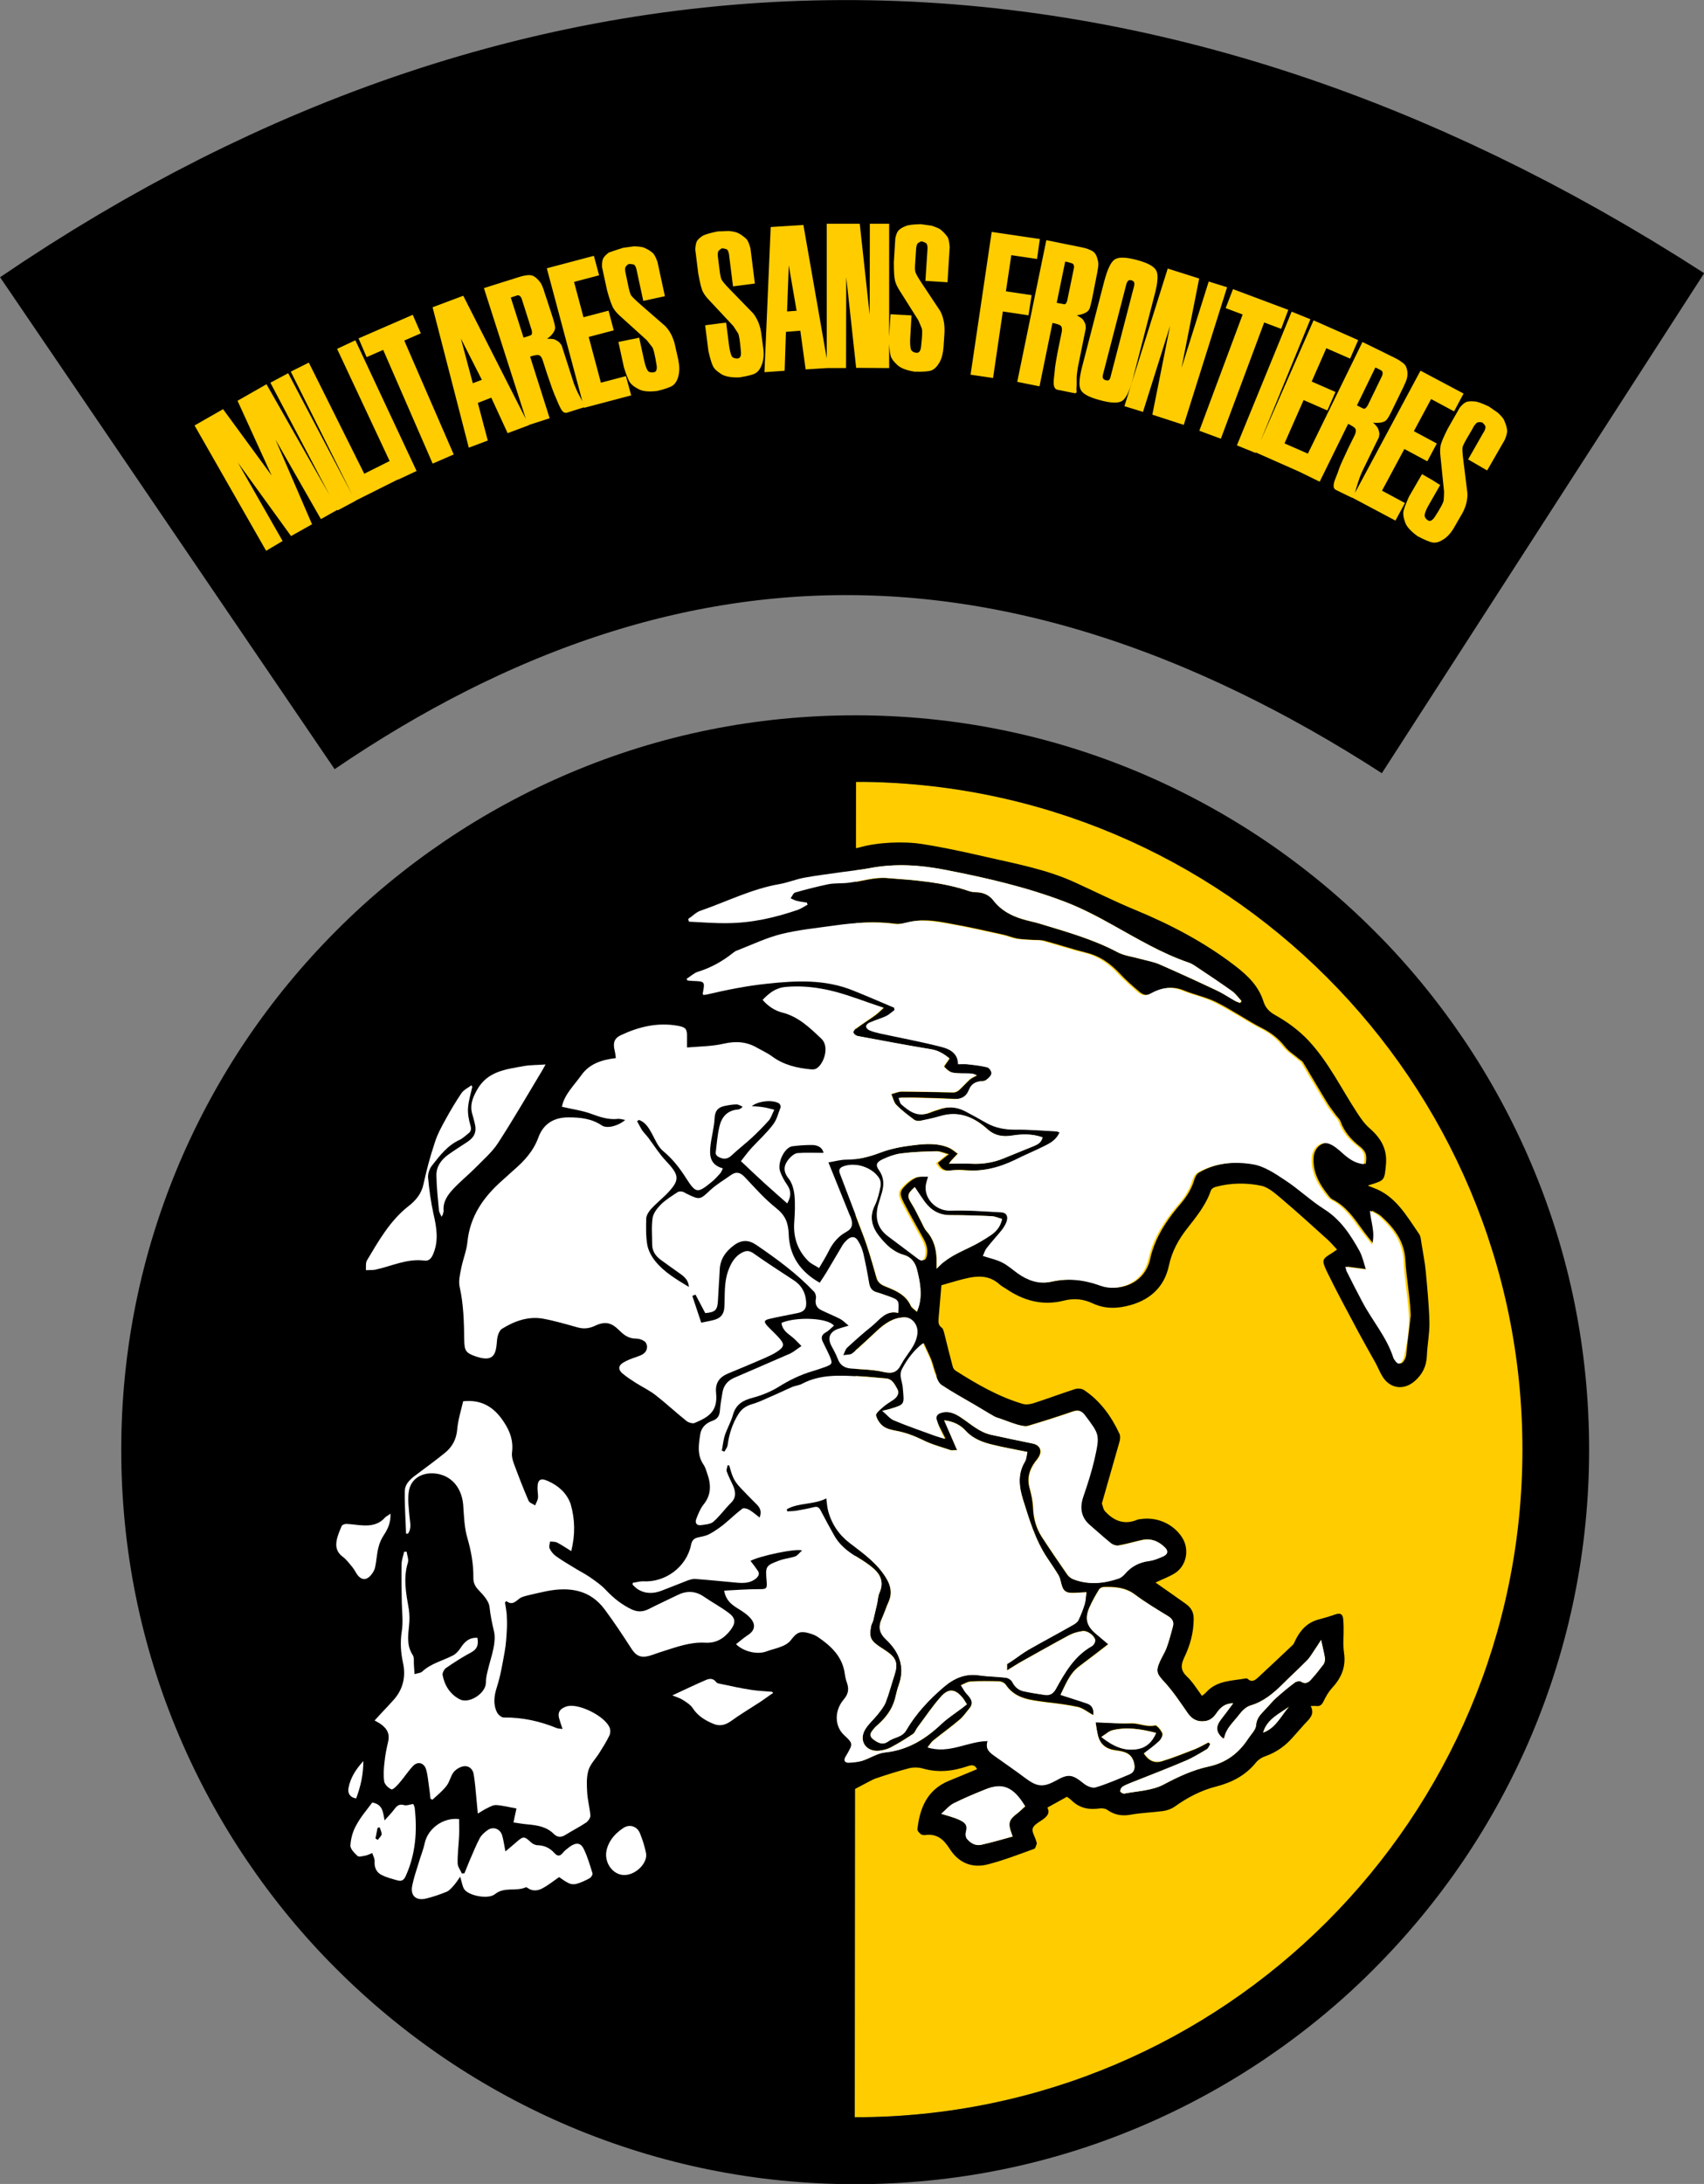 <svg enable-background="new 0 0 802.4 1027.7" viewBox="0 0 802.4 1027.7" xmlns="http://www.w3.org/2000/svg"><rect x="0" y="0" width="802.4" height="1027.7" fill="#808080" stroke="none"/><path d="m402.5 367.9c-173.5 0-314.2 140.7-314.2 314.2s140.7 314.2 314.2 314.2z" stroke="#000" stroke-miterlimit="10" stroke-width="6"/><path d="m717.3 682.1c0 173.5-141.2 314.2-314.8 314.2l.6-628.4c173.5 0 314.2 140.7 314.2 314.2z" fill="#fc0"/><path d="m402.7 367.9c173.5 0 314.2 140.7 314.2 314.2s-140.7 314.2-314.2 314.2-314.2-140.7-314.2-314.2 140.6-314.2 314.2-314.2m0-31.3c-46.6 0-91.9 9.1-134.5 27.2-20.5 8.7-40.2 19.4-58.7 31.9-18.3 12.4-35.5 26.5-51.1 42.2-15.7 15.7-29.8 32.8-42.2 51.1-12.5 18.5-23.2 38.2-31.9 58.7-18 42.6-27.2 87.9-27.2 134.5s9.1 91.9 27.2 134.5c8.7 20.5 19.4 40.2 31.9 58.7 12.4 18.3 26.5 35.5 42.2 51.1 15.7 15.7 32.8 29.8 51.1 42.2 18.5 12.5 38.2 23.2 58.7 31.9 42.6 18 87.9 27.2 134.5 27.2s91.9-9.1 134.5-27.2c20.5-8.7 40.2-19.4 58.7-31.9 18.3-12.4 35.5-26.5 51.1-42.2 15.7-15.7 29.8-32.8 42.2-51.1 12.5-18.5 23.2-38.2 31.9-58.7 18-42.6 27.2-87.9 27.2-134.5s-9.1-91.9-27.2-134.5c-8.7-20.5-19.4-40.2-31.9-58.7-12.4-18.3-26.5-35.5-42.2-51.1-15.7-15.7-32.8-29.8-51.1-42.2-18.5-12.5-38.2-23.2-58.7-31.9-42.7-18.1-87.9-27.2-134.5-27.2z"/><path d="m671.4 598.5c-.4-4.4-1.3-8.8-2-13.2-.3-1.6-.3-3.4-1.2-4.7-5.9-8.5-11-17.9-21.6-21.7-.6-.2-1.2-.5-2.5-1 .7-.2.9-.4 1.2-.4 6.8-2.1 6.6-2.2 7.3-9.2.8-7.5-2.3-12.7-7.7-17.4-2.3-2-4.1-4.6-5.8-7.2-7.5-11.4-13.4-23.8-22.9-34-4.7-5-10.1-8.9-16-12.2-2.5-1.4-4.3-3.3-5.2-6.1-2.3-7.4-7.4-12.3-13.5-17-14.5-11.1-30.4-19.4-47.1-26.3-9.7-4-19-8.7-28.5-13-13.2-6-27.3-8.6-41.3-11.8-10-2.3-20-4.5-30.2-6.1-8.7-1.4-21.3-.9-29.8 1.6 0 0-160.2 32.2-199 78.4-43.5 51.9-99 416.6-21.7 430.3 77 15.6 222.6-68.6 228.1-70.5 5.3-1.8 10.6-3.5 16-4.9 1.9-.5 4.3-.5 6.2 0 7.4 2.2 14.5 1.4 21.5-1 1.8-.6 3.3-.8 4.4 1.4-4.5 1.9-8.9 3.7-13.3 5.5-10.2 4.2-13.7 12.8-14.8 22.8-.1.7.9 1.7 1.6 2.3.5.4 1.5.5 2.2.4 5.5-.7 8.6 2.1 11.4 6.5 4.1 6.5 10.5 9.3 18 7.3 7.4-1.9 14.6-4.7 21.8-7.3.6-.2.9-1.6 1.2-2.4.1-.4-.2-.9-.3-1.4-.6-2-2.1-4.2-1.6-5.8.5-1.7 2.9-2.9 4.6-4.1 2.1-1.5 3.7-3.1 2.3-5.7l9.2-5.1c.4.3 1.5 1 2.4 1.9 3.7 3.5 8 4.3 12.9 3.6 1.2-.2 2.7 0 3.6.6 3.5 2.5 7.1 3.1 11.3 2.3 5-.9 10.2-1 15.2-1.7 1.9-.3 3.9-1 5.4-2.1 5.9-4.2 12.3-7.6 19.4-9.4 7.5-1.9 14-5.3 18.9-11.4 1.1-1.3 2.8-2.4 4.4-2.9 5.1-1.8 9.3-4.8 12.8-8.8 1.9-2.1 3.8-4.3 5.7-6.4 2.1-2.3 4.9-4.4 2.8-8.4 1.3 0 2-.1 2.7 0 1.8.2 2.6-.7 3.4-2.3 1-2.1 2.2-4.2 3.7-5.9 4.5-4.8 6.9-10 5.9-16.8-.6-4-.1-8.1-.2-12.2 0-1.2-.1-2.5-.2-3.7-.2-2.2-1.2-3-3.4-2.3-2.6.9-5.2 1.7-7.9 2.4-5.6 1.4-8.9 5.1-11.3 10-.3.7-.6 1.5-1.1 2-5.4 5.1-10.8 10.2-16.2 15.2-1.5 1.4-3.1 2.7-5.1.8-.2-.2-.6-.2-.8-.2-6.6 1.2-13.6.9-18.7 6.5-.5.6-1.1 1-2 1.7-2.4-3.2-4.4-6.6-7.2-9.2-2.9-2.8-2.8-5.3-1.2-8.7 2.8-5.8 4.5-11.8 4.5-18.4 0-3.2-1.3-5.2-3.6-6.9-4.2-3-8.5-6-12.8-9-.5-.4-1.1-.8-1.6-1.1 3.1-1.5 6.2-2.6 9-4.3 5.5-3.4 7.1-10.9 3.8-16.5-3.9-6.5-11.7-10.2-19.5-9.1-.7.1-1.4.1-2 .4-6.1 2.5-11 .4-15.1-4.1-.8-.9-1-2.4-1.4-3.6-.1-.1.1-.4.1-.5 2.7-9.6 5.5-19.1 8.2-28.7.3-1.1.4-2.5 0-3.5-3.8-8.2-9-15.5-16.6-20.6-1.1-.8-3.1-1-4.5-.5-6.5 2.1-12.9 4.5-19.4 6.6-1.6.5-3.6.8-5.2.3-11.4-3.4-21.6-9.3-31.5-15.6-.6-.4-1.1-1.1-1.3-1.7-1.4-5.2-2.7-10.4-4-15.7-.3-1-.5-2.3-1.2-2.8-1.9-1.3-1.6-3-1.5-4.8.5-5.3.9-10.6 1.3-15.2 2.8-.8 5.4-1.6 8-2.3 6.7-1.8 13.4-3.5 19.4 1.9.8.8 1.9 1.3 2.8 1.9 8.4 5.8 17.5 8.3 27.6 5.7 4.8-1.2 9.2-.7 13.6 1.4 5.9 2.7 11.8 2.4 17.8.7 9.4-2.7 15.8-8.7 17.9-18.4 1.4-6.7 4.5-12.4 8.7-17.7 4.3-5.5 8.8-11 11.1-17.8.3-.8 1.4-1.5 2.3-1.7 7.1-1.9 14.4-2 21.5-.5 3.5.8 6.7 3.8 9.7 6.3 7.2 6.1 14.1 12.4 21.1 18.7 1.7 1.5 3.1 3.2 4.8 5-.9.6-1.4 1-2 1.4-5 3.1-5.4 3.3-2.9 8.7 4.7 9.7 9.9 19.2 15 28.8 2.6 4.8 5.3 9.6 8 14.4 1.1 2 1.9 4.1 3.1 6.1 3.5 6.1 10.2 7.1 15.5 2.4 3.5-3.1 5.4-6.9 5.6-11.7.2-5.3 1.3-10.6 1.2-15.9-.2-8.2-1-16-1.7-23.7zm-341.3-170c12.3-4.3 24.1-10.2 37.2-12.5 3.9-.7 7.7-2.3 11.6-3 6-1.1 12.1-1.9 18.2-2.7 4.2-.6 8.5-1 12.6-1.8 12.1-2.3 23.9-1.4 35.9.9 19 3.7 37.7 8 55.8 14.9 7.9 3 15.6 7 23 11.2 11.5 6.4 22.7 13.1 35.2 17.4 1.2.4 2.3 1 3.3 1.7 5.8 3.9 11.5 7.7 17.2 11.7 1.8 1.3 3.1 3.1 4.6 4.8-.2.3-.4.6-.7.9-.7-.3-1.5-.6-2.2-.9-2.9-1.6-5.6-3.5-8.6-4.9-9-4.2-18-8.4-27.2-12.4-2.9-1.3-6.1-1.8-9.2-2.6-3.5-1-7.3-1.4-10.5-3.1-11.6-6.1-24.1-9.6-36.6-13.4-2.6-.8-5.3-1.3-8-2.1-5.4-1.6-10.2-4.1-13.7-8.7-2.1-2.7-4.8-3.9-8.1-4-1.1 0-2.3-.2-3.4-.5-12.6-4.4-25.9-5.2-39-6.2-5.8-.4-11.8 1.6-17.7 2.3-3.2.4-6.5.1-9.6.7-5.3 1-10.5 2.4-15.6 3.9-.9.3-1.4 1.7-2.1 2.7 1 .4 1.9.9 2.9 1.2 1.5.4 3.1.5 4.7.8.1.3.3.7.4 1-1.5.8-2.9 1.9-4.5 2.4-10.7 3.7-21.7 6.2-33.1 6.3-6.1.1-12.2-.5-18.3-.7-.1-.4-.2-.8-.3-1.3 1.9-1.4 3.7-3.2 5.8-4zm-38.9 98.1c-4.4.4-8.3-.8-12.4-2.3-4.3-1.6-8.9-2.2-14-3.4 1.1-5.7 5.7-9.9 9.1-14.8 3.9-5.5 9.7-7.3 16.3-8.1-.2-1.4-.3-2.6-.6-3.7-.8-3.4-.2-5.6 3-7.1 8.5-4 17.4-6.1 26.8-4.4 3.9.7 4.5 1.6 4.3 5.6v4.6c6-.6 11.8-.6 17.4-1.8 5.8-1.3 10.9-.9 15.9 2.1 2.3 1.4 4.7 2.5 6.9 4 5.4 4 11.7 5.4 18.2 6 .9.1 2-.1 2.7-.5 3.5-2.2 6.1-10.2 2.2-13.9-5.5-5.2-10.9-10.6-18.7-12.4-3.5-.8-6.5-2.9-9-5.9 3.2-3.3 6.2-5.7 11-6.1 11.5-1 22.2 1.4 32.9 5.3 4.1 1.5 8.2 2.8 13 4.5-1.6 1.4-2.7 2.6-4 3.5-2.9 2.1-6 4-8.9 6.2-.6.4-1.4 1.5-1.2 2 .3.7 1.2 1.5 2 1.6 11.5 2.2 22.9 4.3 34.4 6.2 3.4.6 6.1 2.2 8.7 4.3-.2.4-.4.6-.5.8-.7 1.1-2.2 2.9-2 3.1 1.1 1.2 2.5 2.5 4 2.8 2.7.5 5.5.3 8.2.4 1 0 2 .2 3.2.9-1.1.6-2.4 1.1-3.3 1.9-1.8 1.6-3.4 3.4-5.1 5-.7.6-1.7 1.1-2.5 1.1-8.2-.1-16.3-.4-24.5-.4-1.6 0-3.3.8-4.9 1.2.8 1.7 1.1 3.9 2.4 5.1 2.5 2.6 5.4 4.8 8.3 6.9.7.5 2 .7 2.9.6 3.2-.6 6.3-1.2 9.4-2.2 8.8-2.6 16 .4 22.4 6.2 3.5 3.1 7.4 3.6 11.7 2.9 4.6-.7 9.2-.8 13.9.8-.5 2.4-2.2 3.3-4.1 4.1-4.6 1.9-9.3 3.8-14 5.7-5 2.1-10.2 2.9-15.6 2.6-3.2-.2-6.4 0-10.3 0 .7-1 .8-1.2 1-1.4 1-1.1 2.1-2.2 3.1-3.3-1.3-.9-2.5-2-3.9-2.7-5.4-2.4-11.2-2-16.9-1.3-5.3.6-10.8 1.6-15.7 3.5-5.3 2-10.4 3.3-16 3.3-2.8 0-5.5.8-8.5 1.3 3.3 8.3 6.4 15.9 9.5 23.5.4.9.8 1.7 1.1 2.6.9 2.7.9 5-2.2 6.6-3.7 2-6.4 5.3-8.3 9.1-1.3 2.5-2.8 4.9-4.5 7.9-1.8-1.2-3.7-1.9-5.1-3.3-4.9-5-7-11.1-6.6-18.2.3-4.3.5-8.6.1-12.8-.3-2.7-1.1-5.8-2.8-7.9-2.9-3.6-2.1-6.6.5-9.5 1-1.1 2.4-2.3 3.8-2.4 4-.3 8.1-.1 12.2-.1-.6-2.6-2.9-3.7-5.6-3.7-3 0-6.1.2-9.1.6-3.6.5-7.2 7.5-5.8 11.7.7 2.3 2 4.5 3.4 6.5 1.8 2.7 2 5.2 0 8.7-3.7-3.3-7.2-6.4-10.8-9.6-3.6-3.3-7.1-6.6-11-10.3 1.5-1.9 3.1-4.1 4.9-6.1 3.4-3.7 7.1-7.2 10.2-11.1 1.8-2.3 2.5-5.4 3.6-8.2.2-.4-.3-1.5-.8-1.8-2.9-1.8-9.5-1.3-12.8 1.3 2 .2 3.7.2 5.3.5 1.6.2 3.1.7 5.3 1.2-1 2-1.5 3.9-2.7 5.2-2.5 2.9-5.3 5.7-8.2 8.3-3 2.8-6.3 5.2-9.2 8-2.1 2-4.2 1.8-6.5.5-.5-.3-1.1-1.2-1-1.7.5-4.1.8-8.1 1.7-12.1 1-4.6 3.6-8 8.8-8.3.7 0 1.4-.4 2.2-1.3-1-.4-2-1.1-2.9-1.1-2 .1-3.9.4-5.9.8-2.9.6-4.3 2.3-4.4 5.6-.2 4.2-1.3 8.4-1.9 12.7-.6 4.8-.4 9.3 5.8 11-.5 1-.8 1.8-1.3 2.4-1.3 1.4-2.5 2.8-4 4-6.6 5.4-7.4 5.3-11.9-1.6-3.1-4.8-6.5-9.2-11-13-2.4-2-3.7-5.4-5.3-8.3-1.5-2.6-3-5.2-6-6.3l-.9.6c.8 1.5 1.5 3 2.4 4.3.8 1.2 2 2.3 2.9 3.5 2.7 3.6 5.1 7.5 8.2 10.8 6.7 7.1 6.8 9.1.1 16-2.3 2.4-4.9 4.5-7.2 6.9-1 1.1-2 2.7-2.1 4.2-.2 4.2-.3 8.4.5 12.5.5 2.7 2 5.5 3.8 7.7 4.2 5.2 9.9 8.4 15.8 12.1-.2-3-1.9-4.6-3.8-6-3.1-2.3-6.3-4.5-9.5-6.8-2.4-1.8-4-4.1-4-7.2 0-4.2-.4-8.4.2-12.5.4-2.3 2.1-4.6 3.9-6.3 2.4-2.3 5.3-4 8-5.9.5-.4 1.5-.3 2.3-.1.7.1 1.4.7 2 1 6.2 3 6.2 2.8 11-1.8 2.9-2.7 6.4-4.7 9.6-7 2.6-1.9 4.6-1.3 6.8 1.1 4.6 5 9.3 10.2 14.6 14.4 4.3 3.4 5.7 6.9 5.9 12.3.3 10 5.3 17.6 14.6 22.8 1.1-1.7 2.3-3.3 3.3-5.1 2.5-4.2 4.9-8.4 7.4-12.5.6-1 1.4-1.8 2.2-2.6 1.9-1.8 3.9-1.6 5.2.6 1 1.8 1.9 3.7 2.4 5.7 1.1 4.7 2 9.5 2.8 14.2.4 2.2 1.3 3.6 3.6 4.2 1.8.5 3.6 1.2 5.4 1.8 5.2 1.8 5.2 1.9 4.7 7.9-5.9-1.4-8.7 3.3-12.5 6.3-4 3.2-7.9 6.6-11.6 10.1-.9.8-1.2 2.3-1.8 3.5 1.5-.3 3.3-.1 4.3-.9 4.1-3.4 7.9-7.1 11.8-10.7 3.6-3.3 7.4-6 12.5-6.2 3.9-.2 6.7 3.8 6.3 7.7-.7 5.9-5.1 9.6-7.6 14.4-1.9 3.8-4.1 4.5-8.2 3.6-5-1.1-10.2-1.2-15.3-1.6-3.2-.3-5.4-1.7-6.5-4.8-.7-2-1.8-4-2.9-5.9-1.9-3.6-.9-6.4 2.9-7.9 1.4-.6 2.9-.9 5.2-1.6-1.6-1.3-2.6-2.5-3.9-3.1-2.9-1.5-5.9-2.7-8.8-4.1-2.3-1.1-3.2-3-2.7-5.6.2-1-.2-2.4-.9-3.2-8.1-8.6-17.5-15.5-27.2-22-3.5-2.4-7-2.5-10.5.2-3.9 3-6.5 6.5-6.7 11.6-.2 4.6-.6 9.3-.8 13.9-.2 4.8-1.1 5.9-6 6.4-1.5-2.9-3.1-5.8-4.6-8.7-.5.2-1 .4-1.5.6 1.4 4.1 2.8 8.2 4.2 12.6 2.2-.5 4.3-.8 6.4-1.4 3-.9 4.4-2.9 4.5-6.1.2-5.7-.3-11.4 1.8-16.9 1.4-3.7 3.2-6.9 6.8-8.7 1.8-.9 3.2-.8 5 .4 6.2 4.3 12.4 8.4 18.7 12.5 3.8 2.5 5.8 5.9 6.2 10.3.3 3.3-1 4.7-4.1 5.4-4.4.9-8.8 1.7-13.1 2.7-2.6.6-2.8 1.4-1 3.4 1.7 1.9 3.6 3.6 5.4 5.5 2.8 3 2.6 4.2-.8 6.5-1.8 1.2-3.8 2.2-5.8 3-5.7 2.5-11.5 4.9-17.3 7.3-4.1 1.7-6.1 4.4-5.7 9.2.8 8.9-3.8 11.5-10.1 14.1-1 .4-2.8-.1-3.8-.9-4.9-4-9.6-8.3-14.6-12.2-2.8-2.2-6.2-3.7-9.2-5.7-2.2-1.4-4.5-2.9-6.5-4.6s-1.9-3.5.3-4.9c1.9-1.2 4.1-2 6.2-2.7 2.5-.9 5-1.6 5.2-4.8.1-.9-.5-2.2-1.2-2.6-1.2-.7-2.7-1.3-4-1.3-3.3 0-5.5-1.6-7.7-3.7-4-4.1-6.8-4.6-11.9-2.2-2.6 1.2-5.2 1.4-8 .6-5.4-1.5-10.8-3.2-16.3-4.1-7.1-1.2-13.5 1.2-19.4 4.9-.8.5-1.4 1.8-1.7 2.9-.4 1.2-.5 2.6-.6 3.9-.5 6-2.3 8.7-10.1 6-4.7-1.6-5.2-2.8-5.2-7.7-.1-8.3-.3-16.5-2.1-24.7-.6-2.9.2-6.1.7-9.1.8-4.1 2.5-8.1 2.9-12.2 1.2-12.3 7.7-21.4 16.6-29.2 1.7-1.5 3.4-3.1 5.1-4.6 5-4.3 9.3-8.9 11.7-15.4 2.3-6.4 7.4-9.5 14.4-9.5 5.5.1 10.8.7 15.5 3.8 2.4 1.6 7.7.3 11-2.6-1-.1-2-.5-3-.4zm122.7 55.1c3.1 3.9 6.5 7.3 11.6 8.8 3.2.9 5.4 3.3 6.2 6.8 1.5 5.9 2.7 11.9.8 17.9-.2.5-.4 1-.8 2.1-1.2-1.1-2.4-1.8-2.9-2.9-2.4-5.2-7.2-7.1-11.9-9-2.2-.9-3.5-1.9-4.2-4.1-1.4-4.9-2.8-9.9-4.4-14.7-1.2-3.8-2.7-7.4-4.1-11.1-3-7.8-5.9-15.6-8.9-23.4-.8-2 .6-2.8 2.1-3.3 5.7-2 13.6.7 16.6 5.9.6 1 .8 2.6.5 3.8-.7 2.9-1.3 6-2.6 8.7-2.7 5.4-1.4 10.2 2 14.5zm-166.9-80.1c3-.5 6.2-.5 9.9-.7-.8 1.4-1.2 2.3-1.8 3.2-6.8 11.3-13.4 22.7-20.6 33.8-2.8 4.3-6.9 7.8-10.5 11.5-3.4 3.4-7.1 6.5-10.5 10-2.7 2.8-4.9 6.1-4.6 10.4 0 .5-.1.9-.3 1.4-.1.3-.3.5-.7 1.4-.6-1.3-1.1-2.1-1.2-3-.5-5.4-1.1-10.9-1.2-16.4-.1-4.2 2.2-7.4 5.5-9.8 2.9-2.1 6-4 9-6 3.5-2.3 4.6-4.9 3.5-9-.4-1.4-.7-2.7-1.1-4.1-1.2-4.1 0-7.4 2.1-11.2 5-9.2 13.9-9.9 22.5-11.5zm-74.1 91.5c5.4-9.2 10.8-18.5 19.4-25.4 3.4-2.7 6.2-5.8 7.2-10.4 1.4-6.5 3.1-12.9 5.2-19.2 1.3-3.9 3.3-7.6 5.2-11.3 2.3-4.2 4.8-8.4 7.5-12.4 1.1-1.6 3.1-2.5 4.7-3.7.1.2.3.4.4.7-.7 3.2-1.7 6.4-1.9 9.6-.2 2.8.4 5.7 1.1 8.3.5 1.8.3 2.9-1 3.9-1.4 1-2.6 2.3-4.1 3-5.6 2.7-9.3 7.4-13 12.1-1.2 1.5-1.9 3.9-1.8 5.8.5 5.6 1.2 11.3 2.5 16.8 1.5 6.5 2.6 12.8-.2 19.2-.8 1.8-1.9 3.2-4 2.9-8.3-1.1-15.6 2.7-23.3 4.3-1.4.3-2.9.2-4.3.2 0-1.3-.3-3.2.4-4.4zm-11.8 139.2c-2.6-2-3.2-4.5-2.7-7.3.4-2.4 1.4-4.7 2.4-7 .2-.6 1.5-1 2.2-1 2.6.1 5.3.6 7.9.7 3.9.2 7.5-.5 10.3-3.7.6-.7 1.4-1.1 2.6-1.9.1 4-1.1 6.9-3 9.8-1.2 1.8-2.2 3.9-2.7 6.1-.8 3.1-.9 6.4-1.6 9.5-.4 1.5-1.4 3.1-2.6 4.2-1.9 1.8-4 1.4-5.6-.7-.9-1.2-1.5-2.6-2.5-3.8-1.4-1.6-2.8-3.5-4.7-4.9zm3 109c.9-4.9 3.6-9 7-12.7.1 6.1-1.2 11.9-3.4 17.6-3.3-.5-4.1-2.6-3.6-4.9zm23.3 43.5c-2.6-.7-5.3-1.4-7.7-2.6s-3.5-3.5-3.3-6.4c.1-1.3-.7-2.6-1.1-3.9-1.1.4-2.2 1-3.3 1.2-1.2.2-2.9.7-3.6.2-1.5-1.4-3.5-3.4-3.4-5 .2-3.2 1.1-6.6 2.7-9.4 2.1-3.9 5.1-7.2 7.6-10.6 4.9.9 5 4.3 5.8 8.4 1.8-2 3.2-3.4 4.4-5s2.3-2.9 4.7-2.2c1.2.4 2.8-.3 4.4-.5.2.6.7 1.3.7 2 1.2 10.9.4 21.6-4.2 31.8-.8 1.6-1.9 2.6-3.7 2zm90.3-.8c-2 1.1-4.1 2.1-6.3 2.7-1.1.3-2.5.2-3.5-.3-1.8-.8-3.4-2.1-4.6-2.9-2.8 1.9-5.1 3.8-7.7 5.2-2.2 1.2-4.7 1.6-7.1 0-.3-.2-.8-.5-1-.4-4.6 2.1-10-.4-14.5 3.2-3.1 2.6-12.4.8-14.5-2.3-.9-1.4-1.1-3.3-1.9-5.9-1.2 1.7-2 3-3 4.1s-2.1 2.5-3.4 3c-3.2 1.3-6.4 2.4-9.7 3.2-4.7 1.1-7.4-1.3-6.5-6 .7-3.6 1.9-7.1 3-10.6.9-3.2 2.2-6.2 2.9-9.5 1.5-7.1 8.6-12.4 16.2-11.5 0 2.6.1 5.2 0 7.8-.2 4.3-.8 8.7-.7 13 0 1.6 1.3 3.2 2 4.8.4 0 .8-.1 1.2-.1.8-2 1.6-3.9 2.4-5.9 1.6-3.6 3-7.2 4.8-10.6.8-1.5 2.3-2.8 3.7-3.8 2.7-1.9 6-.6 6.9 2.6.6 2.1.9 4.4 1.5 7.4 2.2-1.8 3.7-3.1 5.2-4.4 3.2-2.8 3.7-2.8 6.8.1.8.8 2.1 1.4 3.2 1.4 3.2.1 5.7 1.3 7.8 3.6 1.5 1.7 2.7 1.7 4.1-.1.9-1.1 2.1-1.9 3.2-2.8 3-2.1 5.2-2 6.7 1.3 1.7 3.5 2.8 7.4 4 11.2.3.8-.5 2.1-1.2 2.5zm16.9-1.6c-4.8.3-9.4-4.3-9.2-10.1.4-4.8 3.5-9.1 8.1-12.1 3-2 6.6-.8 7.9 2.6 1.2 3 2.2 6.1 2.8 9.2.9 4.6-4.4 10.1-9.6 10.4zm11-103.4c-4.1 1.1-6.3-.1-8.5-3.6-4-6.2-8.1-12.4-12.5-18.3-6.9-9.3-16.6-10.6-27.1-8.6-3 .6-5.9 1.3-8.9 2-1.5.4-3.1.7-4.2 1.6-1.8 1.4-3.4 3.2-6.1 1.1-.2.2-.4.5-.6.7.3 1.8.6 3.6.8 5.4.1 2.2.2 4.5.1 6.7-.2 3.8-.4 7.6-1.1 11.3-1 5.5-1.9 11-3.6 16.3-1.3 4.1-1.9 8 0 11.9.5 1.1 2.1 2.5 3.2 2.5 8.7-.1 17 1.7 25 5 .7.3 1.4.2 2.7.4-.6-1.7-1-3-1.4-4.3-1.1-3-.2-5 2.7-6.1.4-.2.9-.3 1.4-.4 5.6-1 17.1 4.8 19.4 10 .5 1.1.5 2.7 0 3.8-1.4 2.9-3.1 5.6-4.8 8.3s-4.2 5.2-5.1 8.1c-1 3.3-.8 7-.6 10.5.2 3.6 1.2 7.1 1.5 10.7.1 1.1-.9 2.6-1.8 3.3-3.1 2.1-6.5 3.8-9.7 5.8-2 1.3-3.9 1.5-5.7-.3-3.4-3.4-7.8-4.1-12.3-4.5-2.2-.2-4.5-.6-6.7-.9.5-2.6 1-4.7 1.4-6.6-3.5-.6-6.5-1.4-9.5-1.6-1.4-.1-3 .8-4.4 1.5-1.3.6-2.4 1.4-4.3 2.5-.4-4.6-.8-8.7-1.2-12.8-.2-1.8-.4-3.6-.7-5.4-.3-2.6-2.1-4.2-4.3-4.1-1.8.1-3.9 1.3-5.1 2.7-1.5 1.8-1.9 4.6-3.4 6.5-1.9 2.5-4.4 4.5-6.7 6.6l-.9-.5c-.2-1.9-.4-3.9-.7-5.8-.4-2.7-.6-5.5-1.4-8.1-1-3.1-4-3.8-6.2-1.4-2.4 2.6-4.3 5.6-6.6 8.2-1 1.1-2.8 3-3.5 2.7-1.4-.6-3.2-2.3-3.4-3.8-.4-3-.2-6.2.2-9.3.3-3.2 1-6.4 1.7-9.5.9-4-1-6.5-4.1-8.5-.6-.4-1.3-.7-2.3-1.3 1.2-1.3 2.2-2.4 3.2-3.5 2.1-2.2 4.2-4.4 6.2-6.7 4.1-4.9 5.3-10.6 4-16.8-1.1-4.9-1.4-9.8-.6-15 .7-4.4.1-9.1 0-13.6-.1-6-.2-12-.1-17.9 0-2 .8-3.9 1.2-5.9h1.2c.2 1.7 1 3.6.6 5-2.3 7.4-.9 14.6.4 22 .4 2.6.4 5.3.1 7.9-.5 4.8-1.1 9.4 1.8 13.8.7 1.1.4 2.9.5 4.4.1 1.4.2 2.7.3 4.5 1.5-.5 2.9-.5 3.6-1.2 4.2-3.9 9.7-5.1 14.5-7.6 1.4-.7 2.6-2.1 3.5-3.4 1.9-3 4.1-5.1 8-4.9.6 3.2 0 5.3-3 6.9-4.1 2.2-8 4.7-11.9 7.4-.8.6-1.6 2.2-1.5 3.1.9 5 3.5 9.1 8 11.5 4.4 2.4 12.3-2.7 12.4-7.7 0-2 .4-4 .9-5.9.8-3.5 2-6.9 2.7-10.5.5-2.6.8-5.4.2-7.9-.9-3.8-1.7-7.6-2.1-11.5-.3-2.6-2.7-5.3-4.7-7.4-1.8-1.8-2.9-3.5-2.9-6.1.1-6.4-1-12.6-2.8-18.8-1.5-5-1.6-10.5-2-15.8-.8-8.7-6.4-14.5-14.5-14.7-5.7-.1-10.3 3-11.1 8.6-.6 3.7 0 7.7.3 11.5.2 2.8 1.2 5.7-.7 8.3-.3 0-.6 0-.9 0-.2-6.7-.7-13.3-.6-20 .1-3.9 3.3-6.2 6.3-8.4 4.3-3.2 8.5-6.3 12.7-9.7 3.4-2.8 5.3-6.3 5.7-11 .4-4.5 1.8-8.9 2.8-13.2 8.3-.9 14.3 2.4 19 9.5 3.1 4.6 4.7 9.1 4 14.6-.2 1.6.2 3.4.8 5 2.2 6 4.5 11.9 7 17.7.4 1 2.1 1.5 3.1 2.2.4-1.1 1.1-2.2 1.3-3.3.2-1.6-.2-3.2-.2-4.8 0-4.1 1.4-5 5.1-3.3 4.8 2.2 8.6 5.5 10.5 10.7 2.6 7.1 2.7 14.2.9 21.9-2.6-1.6-4.5-2.9-6.6-4-1-.5-2.3-.4-3.4-.5-.1 1.1-.6 2.4-.2 3.2.6 1.4 1.7 2.7 2.9 3.6 2.6 1.9 5.5 3.6 8.3 5.3 2.5 1.6 5.2 2.9 7.7 4.6 2.7 1.9 5.5 3.8 7.7 6.2 3.6 3.8 7.5 6.9 12.2 9.1 2.7 1.2 5 1.1 7.6-.1 4.5-2.3 9.1-4.4 13.6-6.6 4.3-2.2 8.5-2.2 12.6.6 3.9 2.7 8.1 4.9 11.9 7.8 3.3 2.5 3.1 4.8.6 8.1-3.1 3.9-6.7 6.1-11.9 5.8-7.1-.4-13.6 2.1-20.3 4.2-2.6 1-4.5 1.8-6.6 2.3zm51.4 22.6c-4.3 2.8-8.7 5.4-12.8 8.4-2.7 1.9-5.3 2.5-8.2 1.3-3.9-1.6-7.4-3.7-9.8-7.4-1-1.6-3-2.8-4.7-3.9-1.2-.8-2.7-1.2-4.9-2.1 5.8-2.7 10.8-5.1 15.9-7.3 1.7-.7 3.4-.8 4.8 1.1.4.6 1.7.7 2.6.9 4.6 1 9.3 2 13.9 2.7 3.2.5 6.5.6 9.8.9l.5.5c-2.4 1.6-4.7 3.3-7.1 4.9zm60 22.9c-3.6.4-7 2.7-10.6 3.9-2 .6-4.3.8-6.4.9-1.8 0-2.5-1.1-1.5-2.8.2-.3.4-.7.6-1 3-5.2 3-5.3-1.3-9.3s-4.7-11.3-.1-16.7c2.3-2.7 2.5-5 1.5-7.9-.5-1.4-.8-2.7-1-4.2-1.1-8.1-6.5-13.1-12.7-17.3-1.2-.8-2.5-1.3-3.9-1.7-4.4-1.3-6-.5-8.8 3.2-1 1.3-2.6 2.3-4.2 2.9-2.3 1-4.9 1.5-7.3 2.4-4.3 1.7-10.7.5-14.7-3.3 1.9-1.5 3.5-2.9 5.3-4.1 3.1-1.9 4.2-4.5 2-7.5-1.6-2.1-4-3.7-6.3-5.1-3.1-1.9-5.8-3.9-6.6-8.5 5.6-.3 10.9-.7 16.3-.7 3.6 0 4-.1 3.7-3.7-.6-7.2-.5-7.4 6.3-9.9 2.3-.8 4.8-1 7.1-1.8 1.2-.4 2-1.7 3.3-2.8-3-1.1-20.4 2.7-24.3 4.9 1.1 1.4 2.2 2.8 3.2 4.3 1.1 1.4 1 2.5-.5 3.9-2.6 2.2-5.5 2.3-8.6 2.1-6.7-.6-13.4-1.3-20.1-1.8-1.1-.1-2.3.3-3.3.6-4.2 1.6-8.3 3.3-12.5 4.9-3.9 1.5-7.8 1.6-11.5-.8-.8-.6-1.5-1.3-2.2-2 0-.3 0-.6.1-.9 1.6-.2 3.1-.7 4.7-.7 10.6.7 20.6-6.8 22.7-17.1.4-2 1.2-3 3.1-3.5 1.8-.4 3.8-.7 5.5-1.6 2.3-1.2 4.4-2.7 6.5-4.3 3.1-2.5 5.9-5.3 9.1-7.7.6-.4 2.2 0 3.1.5 1.7 1 3.2 2.3 5 3.7.9-2.4.5-4.2-1.1-5.9-2.1-2.1-4.2-4.2-6.2-6.3-4.5-4.6-5.2-5.7-7-12.3-.3 0-.6-.1-.8-.1-.1 1-.7 2.1-.4 2.9.8 2.2 1.9 4.3 2.9 6.5 1.4 3.1 1.7 5.9-1.1 8.5-2.8 2.8-5.1 6.1-8.1 8.7-1.4 1.2-3.9 1.3-6 1.6-2.1.2-2.7-1.4-2-3 .9-2.3 1.8-4.7 3.3-6.6 3.8-4.6 3.7-9.5 1.8-14.8-.5-1.4-.9-3-1.8-4.2-3-4.5-2.2-9.3-1.5-14 .5-3.4 2.7-5.4 5.7-6.5 2.4-.8 3.4-2.3 3.6-4.8.2-2.8.7-5.6 1.2-8.5.5-3.2 2.3-5.5 5.4-6.9 8.7-3.8 17.5-7.5 26.1-11.3 2.1-.9 3.8-2.5 5.7-3.7-1.5-1.5-3-3.2-4.7-4.5-2.2-1.7-4.4-3.3-4.7-6.4 7-3 21.8-2.4 24.7 1.3-1.3 1.1-2.4 2.4-3.9 3.2-2.1 1.2-2.2 2.7-1.3 4.5 1.1 2.3 2.3 4.6 3.3 6.9 1.3 3.2 1.1 3.6-2.1 4.8-2 .7-3.9 1.4-6 2-5.8 1.7-11.1 4.3-16.2 7.5-3.6 2.2-7.8 3.9-11.9 5-4.7 1.2-8.1 3.1-9.5 8.2-.9 3.2-2.6 6.1-3.7 9.3-.8 2.4-1 4.9-1.5 7.4l1.2.5c.5-.9 1.3-1.9 1.5-2.9.7-5.3 2.3-10.4 5.2-14.9 1.6-2.5 3.7-3.8 6.5-4.6 3.1-.9 6.1-2.4 9.1-3.7 3.3-1.4 6.5-3 9.8-4.4 1.5-.6 3.2-.7 4.6-1.5 8.6-4.5 17.8-3.9 27.1-3.4 4.1.2 8.1.7 12.2 1 3.1.2 4.2 2.8 5.4 4.9 1.1 1.9.1 3.8-1.8 5.1-1.8 1.2-3.7 2.3-5.3 3.8-1.2 1-3.1 2.7-2.9 3.6.5 1.9 1.8 3.9 3.4 5.1s3.8 1.7 5.9 2.1c4.4.8 8.5 2.3 12.6 4.3 4.1 2.1 8.7 3.3 13.1 4.8.7.3 1.7 0 3.2 0l-6.1-14c4.4.5 7.7 2.2 10.2 5 3.4 3.7 8 5.4 12.7 6.5 5.2 1.3 10.6 2.2 16.3 3.4-.4 1.6-.4 3.3-1.2 4.6-3.5 5.8-2.7 11.9-.9 17.7 3 9.5 5.8 19.1 11.4 27.5 1.8 2.7 3.6 5.3 5.3 8.1.6 1 .9 2.2 1.2 3.4.9 4.2 2.2 5.2 6.4 5 1.7-.1 3.4-.2 5.6-.3-.3 2-.3 3.8-.8 5.5-.8 2.6-1.8 5.2-3 7.7-.4.8-1.4 1.5-2.2 2-7 4-14.2 7.8-21.2 11.8-2.8 1.6-5.3 3.6-8 5.4-.7.4-1.3.9-2.2 1.4v3c2.4-1.5 4.9-3.1 7.6-4.6 7.2-4 14.4-8.1 21.7-12 1.9-1 4.1-1.6 6.2-1.9 2.2-.4 5.4 1.9 6 4 .1.5-.1 1.3-.4 1.8-.3.6-.8 1.1-1.4 1.4-8 4.6-12.4 12.2-16.7 20-1.2 2.2-2.9 3.2-5.3 2.8-3.3-.5-6.6-1-9.8-1.7-2.5-.5-4.3-2.1-5.5-4.5-.5-.9-1.9-1.8-3-1.9-4.1-.5-8.4-.5-12.5-1.1-6.6-1-11.9 1.4-16.7 5.5-6.9 5.9-13.1 12.5-17.7 20.4-1.9 3.3-5.7 3.2-8.3 5.1-2.7 2-4.9.8-7.2-.9-1.4-1.1-1.7-2.3-.7-3.7.8-1.1 1.6-2.1 2.6-2.9 3.9-3.4 6.9-7.3 8.3-12.3.6-2.2 1-4.5 1.8-6.6 3.1-8.6.2-15.7-5.9-21.4-3.4-3.2-3.8-6.1-2-10 1.2-2.6 2-5.3 3.2-7.9 1.6-3.6 1.1-7-.8-10.4-4.2-7.4-11-12.2-17.6-17.2-5.1-3.9-8.6-9.1-10.2-15.4-.4-1.6-.5-3.3-.8-5.6-6.1 3.1-13 1.9-18.6 5.1l.2 1c1.4-.1 2.8-.1 4.2-.3 2.8-.5 5.6-1 8.4-1.7 1.7-.4 2.4.2 3.1 1.5 2.1 4 4.2 7.9 6.4 11.8 2.5 4.5 6.3 7.5 10.6 10.1 2.8 1.7 5.7 3.5 8.1 5.7 3.4 3 4.7 6.7 2.6 11.3-.7 1.6-.7 3.5-1.1 5.2-.6 2.6-1.2 5.2-1.8 7.7-.2.9-.8 1.7-1 2.7-1 5.1-.3 6.8 4 9.7.9.6 1.9 1.2 2.9 1.9 5 3.3 5.9 5.9 4.1 11.5-1.4 4.2-2.5 8.6-4.1 12.7-.8 2.1-2.4 4-3.8 5.8-2 2.5-4.6 4.7-6.1 7.4-2.8 5.2.7 10.2 6.6 9.7 1.9-.2 4-.7 5.7-1.6 3.6-1.9 7.1-4.1 10.4-6.3 1-.7 1.4-2.2 2.2-3.2 3.7-4.9 7.1-10.1 11.2-14.6 3.6-3.9 6.7-3.3 10.1.9.7.9 1.2 1.9 1.9 2.9-.9.7-1.6 1.3-2.4 1.9-3.2 2.4-6.6 4.6-9.5 7.3-7.3 7.1-15.6 12.4-26.4 13.4zm62.1 28.8c-3.9 2.9-4.5 4.6-2.8 9.2.1.3.2.7.6 1.7-5 1.4-9.9 2.8-14.8 3.9-2.7.6-5-.8-6.7-2.8-.5-.7-.8-1.9-.6-2.7.8-3.2.5-4.6-2.7-6.1-2.5-1.2-5.3-1.9-8.8-3 2.1-1.8 3.7-3.8 5.8-4.9 4.8-2.4 9.8-4.5 14.8-6.5 8.3-3.3 13.3-1 18.9 8-1.3.9-2.4 2.2-3.7 3.2zm115.7-38c1.8-6.3 7.4-8.7 12.1-12.1-3.8 4.4-6.2 10-12.1 12.1zm-44.6-54.7c1.9 1.2 2.7 2.7 2.1 4.8-.9 3.4-1.8 6.8-3 10.1-.8 2.1-2.1 4.1-3 6.1-2.3 5-1.5 6.1 2.2 10.1 4 4.4 7.3 9.4 10.7 14.3 2 2.9 4.5 4.4 8.2 3.9 2.5-.3 4.1-1.8 5.4-3.7 1.7-2.4 3.6-4.6 7.9-4.7-2.2 3-4 5.4-5.8 7.7-2.6 3.4-2.3 6.1 1.1 8.9.2-.1.4-.2.5-.3.8-4.5 4.3-7.4 6.9-10.8 1.4-1.9 3.4-3.9 5.6-4.5 6-1.8 10.5-5.6 14.8-9.8 3.8-3.8 7.8-7.5 11.6-11.3 1.4-1.4 2.4-3.2 3.5-4.8 1-1.4 1.9-2.9 3.2-4.9.7 3.4 1.4 6 1.8 8.5.1.9-.1 2.2-.7 3-1.8 2.4-3.7 4.8-5.7 7-1.3 1.5-2.8 2.5-4.9 1.1-.6-.4-2.1-.1-2.8.4-3.1 2.3-6.1 4.8-9 7.4-1.8 1.6-3.2 3.5-4.9 5.2-2 2.2-4.2 4-4.4 7.5-.2 2.2-2.3 4.2-3.7 6.3-4.5 6.9-10.4 11.4-18.8 13.2-7.4 1.6-14.2 4.8-21 8.4-5.4 2.9-12.4 3.1-18.6 4.3-.6.1-1.9-.7-1.9-1.1 0-.8.5-1.8 1.2-2.2 1.1-.7 2.4-1.2 3.6-1.7 8.7-3.5 17.5-6.8 26.1-10.5 3.5-1.5 6.7-3.5 9.9-5.4.7-.4 1.1-1.6 1.6-2.4l-.9-.7c-2.1 1.1-4.2 2.3-6.4 3.2-5.2 2-10.3 4.1-15.7 5.7-3.1.9-6-.2-8.3-3.7 2.5-1.9 5-3.7 7.2-5.8.9-.9 1.9-2.8 1.5-3.7-.6-1.5-2.6-3.9-3.4-3.7-3.9.9-7.3-1-11-1-5.6.1-11.1-.4-17-.7.3 2 .6 4.1 1.1 6.2 1.1 4.4 3.9 6.5 8.5 7.1 3.6.5 7.2 1.1 8.4 5.5.7 2.5.5 4.6-2.1 5.7-5.3 2.2-10.5 4.5-15.9 6.1-1.6.5-4.3-.7-5.8-2-5.1-4.1-7-4.5-12.7-1.3-6.1 3.4-9 3.1-14.6-1.1-4.6-3.5-9.4-6.7-14.1-10.1-2.4-1.7-5-3.4-3.6-7.3-9.5.1-18.1 6.2-28.3 3 1.1-1.3 1.7-2.4 2.7-3.2 4.1-3.3 8.3-6.3 12.3-9.7 1.8-1.5 3.2-3.6 4.7-5.4 2.4-2.9.4-5-1.5-7.1-1-1.1-1.7-2.6-2.5-3.8 1.5-.6 3-1.6 4.5-1.7 4.5-.3 8.9-.2 13.4-.1 1.1 0 2.6.7 3.2 1.6 4.6 6.8 11.8 7.2 18.9 8.2 5.1.6 10.2 1.2 15.2 2.3 2.4.6 4.5 2.4 7.1 3.8.4-2.9-.6-4.7-2.8-5.5-4-1.4-8.1-2.6-12.6-4.1 2.4-4.8 4.2-10 9-13.5 4.4-3.3 8.7-6.6 13.5-10.3-2.4-2-4.1-3.5-5.8-4.9-4.4-3.7-5.4-7.1-3.1-12.4 1.3-2.9 2.9-5.8 4.6-8.5.4-.6 1.5-1.1 2.3-1.1 5.1-.1 9.9.2 14.3 3.4 5.1 3.9 10.6 7.2 16 10.5zm-14.2 62.3c-6.4 1.4-11.8-1.2-17.4-5.6 2.1-1.3 3.6-2.8 5.4-3.2 6.8-1.6 13.5-.5 20.4 1.3-1.8 4.1-4.5 6.7-8.4 7.5zm-92.7-171.2c5 3.3 10.2 6.2 15.4 9.2 3.1 1.8 6.1 3.7 9.3 5.5 1 .6 2.1.8 3.2 1.2 2.7 1 5.3 2 8 2.8 1.6.4 3.4.9 4.9.5 7-2.1 14-4.3 20.9-6.7 2.4-.8 3.9-.6 5.6 1.5 7 9.3 7.2 9.2 4.6 20.9-1.4 6-3.3 11.9-5.3 17.7-1.8 5.3-.9 9.9 3.3 13.4 3.3 2.8 6.5 5.8 9.9 8.5.9.7 2.4 1.2 3.5 1 3.6-.6 7.2-1.7 10.8-2.5 4.3-1 7.8.3 10.9 3.3 1.8 1.7 1.5 3.2-.5 4.2-2.2 1-4.6 2-6.9 2.3-4.6.6-8.3 2.5-11.3 6-.8.9-1.8 1.8-2.9 2.2-7 2.4-14.1 3.1-21.1.5-1.2-.4-2.4-1.3-3.1-2.3-4.1-5.9-8.2-11.9-12.1-17.9-2.6-4.1-3.8-8.6-4-13.5-.1-3.1-.8-6.2-1.6-9.2-1.3-4.6-.2-8.6 2.5-12.3.6-.8 1.2-1.5 1.7-2.3 1.9-3.1.6-5.8-2.9-6.5-6.5-1.3-13-2.7-19.5-4.1-5.5-1.2-9.5-5-14-8-2.7-1.8-5.5-3.3-9-2.5-2.6.6-3.4 1.9-2.4 4.2 1.2 2.7 2.6 5.2 4.1 8.2-1.9-.6-3.5-1-5.1-1.6-6.3-2.3-12.7-4.5-18.9-7.1-1.9-.8-3.3-2.7-5.5-4.5 1.7-.4 2.3-.5 3-.7 8-2.4 7.4-2.1 6.7-10.3-.2-2.9-2-5.7-.3-8.8 2.6-4.9 5.8-9 9.8-12 1.2 2.7 2.5 5.2 3.6 7.9.9 2.4 1.4 4.9 2.4 7.3.1 1.7 1 3.6 2.3 4.5zm13.6-64.9c-5.5 2.7-11.2 5-15.9 10.2 0-1.9 0-3.2 0-4.5-.2-4.9-1.3-9.3-4.7-13.1-1.1-1.2-1.7-2.9-2.5-4.4-1.5-2.8-2.7-5.6-4.4-8.3-2.4-3.8-2.4-4.8 1.3-8.1 1.6 2.4 3 4.6 4.6 6.8 3 4.1 6.8 6.4 12.1 6.4 6.5 0 13.1.2 19.6.5 1.5.1 3.1.8 4.8 1.3-.7 3.4-2.6 5.8-5.1 7.5-3.1 2.1-6.4 4-9.8 5.7zm205.3 50.7c-.1.8-.4 1.7-.8 2.4-1.3 2.2-2.3 2.2-3.7.1-.3-.4-.6-.8-.7-1.2-3-9.8-9.9-17.5-14.6-26.3-2.5-4.8-4.9-9.6-7.4-14.4-.2-.4-.3-.9-.6-2.1 3.2.4 6 .8 9.7 1.3-1-3.1-1.6-6.1-2.9-8.5-4.2-7.7-8.9-14.9-16.6-19.8-6.4-4.1-12.1-9.5-18.5-13.7-4.7-3.1-9.8-6.6-15.2-7.5-8.9-1.5-18.1-.8-26.3 4-1.2.7-2 2.5-2.4 4-1.3 4-3.4 7.3-6.1 10.5-5.4 6.3-10.2 13-13 21-.6 1.6-1.1 3.3-1.4 4.9-2.6 12-14.5 15.6-22.4 12.8-8-2.9-15.6-3.7-23.9-1.9-5.4 1.2-10.7-.6-15.3-4-2.5-1.8-4.8-3.8-7.5-5.2-2.6-1.3-5.6-1.9-8.9-3 .5-.9.9-2.6 1.9-3.8 2.3-2.9 4.8-5.6 7.1-8.5.9-1.2 1.8-2.5 2.2-3.9.8-2.4-.1-4.1-2.6-4.3-7.9-.5-15.9-1.1-23.8-.8-7.3.3-13.5-6.6-11.3-13.6.2-.5.3-1.1.7-2.4-2.2.1-4.2-.2-5.9.4-1.8.6-3.5 1.9-4.9 3.2-3.5 3.3-3.7 4.4-1.5 8.7 2.9 5.7 6.2 11.3 9.3 17 1.4 2.6 2.2 5.2 1.5 8.2-.5 2-1.5 2.4-3.2 1.2-4.7-3.5-9.4-7.1-14.1-10.6-5-3.7-6.2-8.7-4.8-14.4.5-2.1 1.3-4.2 1.9-6.3 1.1-3.6 1.1-7-1.3-10.3-1.8-2.5-1.4-3.8 1.4-5.2 2.7-1.3 5.6-2.5 8.6-2.8 5.4-.7 10.9-.9 16.4-1 1.7 0 3.5.9 5.6 1.4-2.1 1.6-3.6 2.8-5.2 4.1 1.3 2.6 2.9 3.9 5.7 3.6 2.3-.3 4.8-.4 7.1-.2 8.6.8 16.6-1.1 24.3-4.9 4.8-2.3 9.7-4.4 14.4-6.8 2.7-1.3 5.3-3 6.6-6.1-.7-.2-1.1-.4-1.5-.5-6.4-.3-12.8-1-19.3-.8-4.9.1-9.4-.8-13.7-3.2-3.3-1.8-6.6-3.7-10-5.5-4.3-2.3-8.7-2.3-13.2-.6-1.2.4-2.4.7-3.5 1.2-5.5 2.4-9.5-.6-13.3-3.8-.6-.6-.8-1.7-1.3-3.1 3.1 0 5.6-.1 8.2 0 5.9.1 11.8.3 17.7.6 3.4.2 5.9-1 7.2-4.3 1-2.6 2.8-3.9 5.6-4.1.8-.1 1.9-.1 2.5-.6 1-.8 2.3-1.9 2.5-3 .1-.9-1-2.7-1.9-2.9-3.2-.8-6.5-1.1-9.7-1.5-1.3-.2-2.6 0-4.1 0-.1-5.1-3.8-7.1-7.7-8.1-9.6-2.4-19.4-4.2-29.2-6.4-1.7-.4-3.3-.8-4.9-1.5-.7-.3-1.5-1.2-1.5-1.8s.9-1.5 1.6-1.8c2.5-1.1 5.2-1.8 7.7-3 1.5-.7 2.8-1.9 4.1-2.9l-.2-1.1c-6.4-2.7-12.9-5.5-19.3-8.1-13.1-5.3-26.6-4.7-40.4-3.2-9.7 1.1-19.1 2.9-28.5 5.1-.5.1-1.1.1-1.6.2-.2-.3-.3-.4-.3-.6 1-5.8 1-5.8-4.8-6-.8 0-1.6-.1-2.4-.2l-.4-.8c1.7-1.1 3.4-2.7 5.3-3.3 6.2-2 11.7-5 16.7-9 .5-.4 1.1-.8 1.7-1 7-2.7 13.8-6 21-7.8 8.1-2.1 16.6-2.9 25-4 9.3-1.3 18.7-2 28.1-.7 2.4.3 5-.6 7.6-1.1 6.6-1.3 13.1.1 19.5 1.3 7.9 1.4 15.6 3.2 23.4 4.9 2.3.5 4.5 1.5 6.9 1.9 2.5.4 5.2.4 7.7.6 1.5.1 3.1 0 4.5.3 6.7 1.8 13.3 4 20 5.7 6.5 1.6 11.4 5.2 15.9 10 2.8 3 6 5.8 9.2 8.5 1.9 1.6 3.8 1.9 6.2.5 4.5-2.5 9.3-3.4 14.5-1.3 4.3 1.8 8.9 2.8 13.2 4.6 3.6 1.5 7.1 3.6 10.5 5.6 4.4 2.5 8.6 5.3 13 7.5 4.2 2.1 7.8 4.8 10.8 8.6 1.9 2.5 4.8 4.2 7.2 6.3.5.4 1.2.7 1.5 1.3 4 6.6 7.8 13.2 11.8 19.7 1.1 1.7 2.4 3.3 3.6 5 .8 1.1 1.9 2 2.3 3.2 1.7 4.7 4.8 8.3 8.7 11.4 3.3 2.5 3.8 4.4 3.1 8.5-4.2-.4-7.3-2.6-10.2-5.3-1.7-1.6-3.6-3.2-5.7-4.1-4.1-1.8-8.2 1.6-8.6 6-.6 7.6 3 13.3 7.4 18.8.4.5.9 1 1.5 1.3 6.2 3.1 10 8.6 13.9 14 1.6 2.3 3.4 4.4 5.6 7.2 1.6-5.9-.6-10.6-1-16 1.4.9 3 1.5 4.3 2.6 6.2 5.6 11 11.8 11.5 20.8.5 8.7 2.2 17.3 2.5 26-.6 6.2-1.6 12.4-2.1 18.5z"/><path d="m78.8 246.2c206.3-140.4 426.6-142.7 647.8 0" fill="none" stroke="#000" stroke-miterlimit="10" stroke-width="280"/><path d="m686.6 261.8c-195.3-119.5-373.8-118.4-567.8 1" fill="none"/><path d="m125.5 258.5-33.2-58.1 12.6-7.2 25.5 34.8-17.9-39.2 12.8-7.3 33.1 58.1-7.1 4-25.6-44.8 20.6 47.7-9.1 5.1-30.2-41.7 25.4 44.5zm2.5-78.2 7.5-4 31.2 59.2-7.5 4zm9.6-5.2 7.6-3.8 26.1 52.3 12-6 3.8 7.6-19.6 9.8zm21.8-10.7 7.7-3.6 28.4 60.6-7.7 3.6zm10.1-4.9 24.6-10.7 3.4 7.8-7.8 3.4 23.3 53.6-9 3.9-23.3-53.5-7.8 3.4zm34.8-14.6 13.6-5.1 30.5 60-9.1 3.4-7.7-16.7-7.2 2.8 4.7 17.7-8 3zm11 9.9 7 26.2 5.3-2zm13.2-18.9 9.5-3 2.6-.8c2.6-.8 4.3-1.4 5.1-1.6s1.7-.4 2.6-.5c1-.1 1.7 0 2.3.2s1.1.6 1.6 1 1 1 1.6 1.7 1.2 2 1.8 3.8l.2.7 1.3 3.9 2.7 8.3c.8 2.6 1.2 4.3 1.1 4.9s-.4 1.2-.8 1.8-.9 1.2-1.6 1.8-1.7 1.3-3 2.1c.8-.2 1.4-.3 1.9-.3h1.4c.4 0 .9.1 1.3.1s.9.2 1.3.4.9.5 1.3.8.8.8 1.3 1.5l.9 2.8 4.3 13.4.3.9.3 1c.4 1 .8 1.9 1.2 2.8.3.8.6 1.3.8 1.7s.5 1 1 1.9c.4.8.8 1.5 1.2 2.3.3.7.6 1.1.9 1.3.2.2.1.4-.4.5l-7.6 2.4c-.6.2-1.2 0-1.7-.6s-1.1-1.7-1.8-3.3c-.6-1.5-1.3-3-1.9-4.5-.6-1.4-1.7-4.5-3.3-9.2l-2.3-7.1c-.5-1.4-1.3-2.2-2.2-2.4s-2.5.1-4.7.9l9.2 29-9.3 3zm11.4 3.8 6.3 19.8 2.6-.8c.6-.2 1.1-.4 1.4-.5s.5-.4.7-.9.1-1.1 0-1.9l-4.8-15.1c-.6-1.4-1.5-2-2.6-1.8-1.1.4-2.3.7-3.6 1.2zm18.2-13.1 21.2-5.6 2.2 8.2-11.8 3.1 4.7 17.6 11.8-3.1 2.2 8.3-11.8 3.1 6 22.5 11.8-3.1 2.2 8.1-21.2 5.6zm35.5-9.5 5-.7c2.2.1 3.7.3 4.5.6.8.4 1.5.7 2 1s1.1.7 1.8 1.3c.7.5 1.4 1.9 2.2 4l3.4 15.7-9.2 2-2.9-13.4c-.4-2.3-1.1-3.6-2.3-3.7-1.1-.2-1.8-.2-2.2-.1s-.9.5-1.5 1.2c-.7.7-.7 2.2-.1 4.6l1.3 6.2c.3 1.2.6 2.3.9 3 .3.8 2 2.4 4.8 4.9l11.6 10.1c2.4 2.5 3.9 5.7 4.7 9.8l1.3 5.8c.6 2.8.6 5.2.1 7.3s-1.4 3.5-2.5 4.3c-1.2.8-3.5 1.6-7.2 2.5-3.7.4-6.5.2-8.3-.8-1.8-.9-3.1-1.9-3.8-2.8s-1.7-3.3-2.9-7.1l-2.5-11.5 5.3-1.1.7-.1.9-.2.7-.1 1.2-.3 2.2 10.1c.5 2.2 1 3.8 1.6 4.8.6 1.1 1.8 1.5 3.4 1.3s2.2-1.5 1.9-3.8c-.8-5-1.5-8-2.2-8.9-.9-1.1-1.7-2.2-2.6-3.3l-12.4-11.2c-1.2-1.1-2.3-2.2-3.1-3.5-.8-1.2-1.8-4-3-8.3l-2.4-11c-.1-2 .1-3.4.7-4.2.5-.8 1.3-1.5 2.2-2.2 1.2-.4 3.3-1.2 6.7-2.2zm44.4-7.7 5.1-.2c2.2.2 3.7.6 4.4 1 .8.4 1.4.8 1.9 1.2s1.1.8 1.7 1.4 1.2 2 1.8 4.2l2 16-9.3 1.2-1.7-13.6c-.2-2.3-.8-3.6-1.9-3.9s-1.8-.4-2.2-.3-.9.5-1.6 1.1-.9 2.1-.5 4.6l.8 6.3c.2 1.3.4 2.3.7 3.1s1.7 2.6 4.4 5.3l10.7 11c2.1 2.7 3.4 6.1 3.8 10.1l.8 5.9c.4 2.8.2 5.2-.5 7.3-.7 2-1.7 3.4-2.9 4.1s-3.7 1.3-7.4 1.9c-3.7.1-6.5-.4-8.2-1.5s-2.9-2.1-3.5-3.1-1.4-3.4-2.3-7.3l-1.5-11.7 5.4-.7.7-.1.9-.1.7-.1 1.2-.1 1.3 10.2c.3 2.2.7 3.8 1.2 5 .5 1.1 1.6 1.6 3.2 1.6 1.6-.1 2.4-1.3 2.2-3.6-.4-5.1-.9-8.1-1.4-9-.8-1.2-1.5-2.3-2.3-3.5l-11.4-12.2c-1.2-1.2-2.1-2.4-2.8-3.7s-1.4-4.1-2.2-8.6l-1.4-11.2c.1-2 .4-3.4 1-4.1s1.4-1.4 2.4-2c1-.5 3.2-1.2 6.7-1.9zm25.4-2.1 14.5-.9 11.6 66.3-9.7.6-2.5-18.2-7.7.6-.6 18.3-8.5.6zm7.7 12.7-1 27.1 5.6-.4zm18.7 52.7v-66.9h14.6l5.6 51.3.1-51.3h8.1v66.9l-14.6-.1-5.6-51.2-.1 51.3zm43.8-66.7 5 .7c2.1.7 3.5 1.3 4.1 1.8.7.6 1.2 1.1 1.6 1.5.4.5.9 1 1.4 1.7s.8 2.2 1 4.5l-1 16.1-9.4-.6.9-13.7c.2-2.3-.1-3.7-1.2-4.2-1-.5-1.7-.7-2.1-.7s-1 .3-1.8.8-1.2 1.9-1.3 4.4l-.4 6.3c-.1 1.3-.1 2.3.1 3.2.1.9 1.2 2.9 3.3 6l8.5 12.8c1.6 3 2.2 6.6 1.9 10.7l-.4 6c-.2 2.8-.8 5.2-1.9 7.1s-2.3 3-3.6 3.5c-1.3.4-3.9.6-7.6.5-3.7-.6-6.3-1.6-7.8-3s-2.5-2.6-2.9-3.7-.7-3.6-.9-7.6l.7-11.7 5.4.3h.7l.9.1h.7l1.2.1-.6 10.3c-.1 2.2 0 3.9.3 5.1s1.3 1.9 2.9 2.2c1.6.2 2.6-.8 2.9-3.1.6-5.1.7-8.1.3-9.1-.5-1.3-1.1-2.6-1.6-3.8l-8.9-14.1c-.9-1.4-1.6-2.8-2-4.2s-.6-4.3-.6-8.8l.7-11.2c.4-2 1-3.2 1.8-3.8.7-.6 1.6-1.1 2.7-1.5 1.2-.6 3.5-.8 7-.9zm33.8 3.7 21.7 3.2-1.2 8.4-12.1-1.8-2.7 18 12.1 1.8-1.3 8.5-12.1-1.8-4.6 31.3-9.6-1.4zm25.7 3.9 9.8 2 2.6.5c2.7.6 4.5.9 5.2 1.1.8.2 1.6.5 2.5.9s1.5.8 1.9 1.3.7 1 .9 1.6.4 1.3.6 2.2.1 2.3-.3 4.2l-.1.7-.8 4.1-1.7 8.6c-.6 2.7-1 4.3-1.4 4.8s-.9.9-1.5 1.2-1.4.6-2.3.8-2.1.4-3.7.4c.8.2 1.4.4 1.8.7.5.2.9.5 1.2.7.4.2.7.5 1.1.7.4.3.7.6.9 1 .3.4.5.9.7 1.3.2.5.3 1.1.3 2l-.6 2.9-2.8 13.8-.2 1-.2 1c-.1 1-.3 2-.4 3-.1.8-.1 1.4-.1 1.9v2.1c0 .9 0 1.7-.1 2.6 0 .7 0 1.3.1 1.5.1.3-.1.4-.6.3l-7.9-1.6c-.6-.1-1-.6-1.2-1.4s-.2-2 0-3.7.4-3.3.5-4.8c.2-1.5.7-4.7 1.7-9.6l1.5-7.3c.2-1.5 0-2.6-.7-3.2s-2.2-1.1-4.6-1.5l-6.1 29.8-9.5-1.9zm8.1 8.9-4.2 20.4 2.7.5c.6.1 1.1.2 1.4.3.3 0 .7-.1 1-.4.4-.3.7-.9.9-1.6l3.2-15.5c.2-1.5-.3-2.5-1.4-2.8-1.1-.4-2.3-.7-3.6-.9zm9 49.6 10.2-39.4c1.5-5.7 3.1-9.1 4.8-10.2s5-1 9.9.3c5 1.3 7.9 2.9 8.9 4.7s.7 5.5-.8 11.1l-10.2 39.4c-1.5 5.6-3.1 9-4.8 10.2-1.7 1.1-5 1-9.8-.3-5-1.3-8-2.8-9-4.6s-.7-5.6.8-11.2zm24.3-37.3c.5-1.9-.1-3-1.7-3.4-1.4-.4-2.4.4-2.9 2.2l-11 42.5c-.5 1.8.1 2.9 1.7 3.3.8.2 1.4.2 1.9-.2s.8-1 1-2zm-4.4 56 20.1-63.8 13.9 4.4-10 50.6 15.4-48.9 7.7 2.4-20.1 63.8-13.9-4.5 10.1-50.5-15.4 48.9zm50.8-54.1 25.1 9.4-3 8-8-3-20.4 54.7-9.2-3.4 20.4-54.7-8-3zm27.6 10.6 7.9 3.2-25.4 62-7.9-3.2zm10.3 4.1 20.1 8.9-3.4 7.8-11.2-4.9-7.3 16.6 11.2 4.9-3.4 7.8-11.2-4.9-9.4 21.3 11.2 4.9-3.4 7.7-20.1-8.9zm23 10.2 9 4.4 2.4 1.2c2.5 1.2 4.1 2 4.8 2.4s1.4.9 2.2 1.5 1.3 1.2 1.5 1.8.4 1.2.5 1.8.1 1.4 0 2.3-.5 2.2-1.4 4l-.3.7-1.8 3.7-3.8 7.8c-1.2 2.5-2.1 3.9-2.6 4.3s-1.1.6-1.8.8c-.7.1-1.5.2-2.4.2s-2.1-.2-3.7-.6c.7.4 1.2.8 1.6 1.1.3.3.7.7 1 1s.6.6.9 1c.3.3.5.7.7 1.2.1.5.3 1 .4 1.5s0 1.2-.2 2l-1.3 2.6-6.2 12.7-.4.9-.4.9c-.4.9-.8 1.9-1.1 2.9-.3.8-.5 1.4-.6 1.8s-.3 1.1-.6 2c-.2.8-.5 1.7-.7 2.5-.2.7-.3 1.2-.3 1.5s-.2.3-.7.1l-7.2-3.5c-.6-.3-.9-.8-.8-1.6 0-.8.3-2 1-3.6.6-1.5 1.2-3 1.7-4.6.5-1.4 1.9-4.4 4-8.9l3.3-6.7c.6-1.4.6-2.5.1-3.3s-1.9-1.6-4-2.6l-13.4 27.2-8.8-4.3zm5.6 10.7-9.1 18.7 2.4 1.2c.6.3 1 .5 1.3.6s.7.1 1.1-.2c.4-.2.8-.7 1.3-1.4l6.9-14.2c.5-1.4.3-2.5-.6-3.1-.9-.5-2-1.1-3.3-1.6zm21.7 2.8 19.4 10.3-4 7.5-10.8-5.8-8.6 16 10.8 5.8-4 7.5-10.8-5.8-11 20.5 10.8 5.8-4 7.4-19.4-10.3zm31.7 16.6 4.2 2.9c1.6 1.5 2.6 2.7 2.9 3.5s.6 1.5.8 2.1.3 1.3.5 2.2c.1.8-.2 2.3-1.1 4.4l-8 13.9-8.1-4.7 6.8-11.9c1.3-2 1.5-3.4.8-4.3s-1.2-1.4-1.6-1.5-1-.2-2-.1c-.9.1-2 1.2-3.1 3.4l-3.2 5.5c-.6 1.1-1.1 2.1-1.4 2.9s-.2 3.1.3 6.9l1.9 15.3c.1 3.4-.9 6.9-3.1 10.4l-3 5.2c-1.4 2.5-3 4.3-4.8 5.5s-3.4 1.7-4.8 1.5-3.7-1.2-7-2.9c-3-2.2-4.9-4.2-5.6-6.1s-1-3.4-.9-4.6 1-3.6 2.6-7.2l5.9-10.2 4.7 2.7.6.4.8.5.6.4 1 .6-5.1 8.9c-1.1 1.9-1.8 3.5-2 4.7s.3 2.3 1.6 3.2 2.6.4 4-1.6c2.8-4.3 4.2-7 4.3-8.1s.2-2.5.2-4.2l-1.7-16.6c-.2-1.6-.2-3.2 0-4.6.2-1.5 1.4-4.2 3.4-8.2l5.6-9.8c1.3-1.6 2.4-2.4 3.3-2.6s2-.2 3.1-.1c1.2 0 3.4.8 6.6 2.3z" fill="#fc0" stroke="#fc0" stroke-miterlimit="10"/><g fill="#fff"><path d="m476.7 534.3c-4.3.7-8.2.2-11.7-2.9-6.4-5.8-13.6-8.9-22.4-6.2-3.1.9-6.3 1.6-9.4 2.2-.9.2-2.2 0-2.9-.6-2.9-2.2-5.8-4.4-8.3-6.9-1.2-1.3-1.6-3.4-2.4-5.1 1.6-.4 3.3-1.2 4.9-1.2 8.2 0 16.3.3 24.5.4.8 0 1.8-.5 2.5-1.1 1.8-1.6 3.4-3.4 5.1-5 .9-.8 2.2-1.3 3.3-1.9-1.2-.7-2.2-.8-3.2-.9-2.8-.1-5.6.1-8.2-.4-1.5-.3-2.9-1.6-4-2.8-.2-.3 1.3-2 2-3.1.2-.2.3-.5.5-.8-2.6-2.2-5.3-3.8-8.7-4.3-11.5-1.9-23-4.1-34.4-6.2-.8-.1-1.7-.9-2-1.6-.2-.4.6-1.5 1.2-2 2.9-2.1 6-4.1 8.9-6.2 1.3-1 2.5-2.2 4-3.5-4.7-1.6-8.9-3-13-4.5-10.6-3.8-21.4-6.3-32.9-5.3-4.8.4-7.8 2.8-11 6.1 2.5 2.9 5.6 5 9 5.9 7.8 1.9 13.2 7.2 18.7 12.4 3.9 3.7 1.2 11.7-2.2 13.9-.7.5-1.8.6-2.7.5-6.5-.6-12.7-2-18.2-6-2.1-1.6-4.6-2.7-6.9-4-5-3-10.1-3.4-15.9-2.1-5.6 1.3-11.4 1.3-17.4 1.8 0-1.6 0-3.1 0-4.6.1-4-.4-4.9-4.3-5.6-9.4-1.7-18.3.4-26.8 4.4-3.2 1.5-3.8 3.7-3 7.1.3 1.1.4 2.3.6 3.7-6.6.8-12.4 2.6-16.3 8.1-3.5 4.9-8 9.1-9.1 14.8 5.1 1.2 9.8 1.8 14 3.4 4.1 1.5 8 2.8 12.4 2.3 1-.1 2.1.3 3.4.5-3.3 2.9-8.6 4.2-11 2.6-4.7-3.2-10-3.8-15.5-3.8-7.1-.1-12.1 3.1-14.4 9.5-2.4 6.5-6.7 11.1-11.7 15.4-1.7 1.5-3.4 3.1-5.1 4.6-8.9 7.8-15.4 16.9-16.6 29.2-.4 4.1-2.1 8.1-2.9 12.2-.6 3-1.4 6.3-.7 9.1 1.8 8.2 2 16.4 2.1 24.7.1 4.9.6 6.1 5.2 7.7 7.8 2.7 9.6 0 10.1-6 .1-1.3.2-2.7.6-3.9.3-1 .9-2.3 1.7-2.9 5.9-3.7 12.4-6.1 19.4-4.9 5.5 1 10.9 2.6 16.3 4.1 2.8.8 5.3.6 8-.6 5-2.4 7.9-1.8 11.9 2.2 2.2 2.2 4.4 3.7 7.7 3.7 1.4 0 2.9.5 4 1.3.7.4 1.2 1.7 1.2 2.6-.2 3.2-2.7 3.9-5.2 4.8-2.1.7-4.3 1.5-6.2 2.7-2.2 1.4-2.2 3.2-.3 4.9 2 1.7 4.3 3.2 6.5 4.6 3 1.9 6.4 3.5 9.2 5.7 5 3.9 9.6 8.2 14.6 12.2.9.7 2.8 1.3 3.8.9 6.3-2.7 11-5.2 10.1-14.1-.5-4.8 1.6-7.5 5.7-9.2 5.8-2.4 11.6-4.8 17.3-7.3 2-.9 4-1.8 5.8-3 3.4-2.3 3.5-3.5.8-6.5-1.7-1.9-3.6-3.6-5.4-5.5-1.8-2-1.7-2.8 1-3.4 4.3-1 8.7-1.8 13.1-2.7 3.1-.6 4.4-2.1 4.1-5.4-.3-4.4-2.3-7.9-6.2-10.3-6.3-4.1-12.6-8.2-18.7-12.5-1.8-1.2-3.2-1.3-5-.4-3.7 1.8-5.5 5.1-6.8 8.7-2 5.5-1.5 11.2-1.8 16.9-.1 3.2-1.5 5.2-4.5 6.1-2 .6-4.2.9-6.4 1.4l-4.2-12.6 1.5-.6 4.6 8.7c4.9-.4 5.8-1.5 6-6.4.2-4.6.6-9.3.8-13.9.2-5.1 2.8-8.7 6.7-11.6 3.6-2.7 7-2.6 10.5-.2 9.7 6.6 19.1 13.5 27.2 22 .7.7 1.1 2.2.9 3.2-.5 2.7.3 4.5 2.7 5.6 2.9 1.4 5.9 2.6 8.8 4.1 1.3.7 2.3 1.8 3.9 3.1-2.3.7-3.8 1.1-5.2 1.6-3.8 1.5-4.8 4.3-2.9 7.9 1 1.9 2.1 3.8 2.9 5.9 1.1 3.2 3.3 4.6 6.5 4.8 5.1.4 10.3.4 15.3 1.6 4.1.9 6.3.2 8.2-3.6 2.5-4.8 6.9-8.5 7.6-14.4.5-3.9-2.3-7.9-6.3-7.7-5.1.2-8.9 2.9-12.5 6.2-3.9 3.6-7.7 7.3-11.8 10.7-1 .8-2.8.6-4.3.9.6-1.2.9-2.6 1.8-3.5 3.8-3.5 7.6-6.9 11.6-10.1 3.7-3 6.6-7.7 12.5-6.3.4-6 .4-6-4.7-7.9-1.8-.6-3.6-1.3-5.4-1.8-2.2-.6-3.2-2-3.6-4.2-.8-4.8-1.7-9.5-2.8-14.2-.5-2-1.3-4-2.4-5.7-1.3-2.3-3.2-2.4-5.2-.6-.8.8-1.6 1.6-2.2 2.6-2.5 4.1-4.9 8.4-7.4 12.5-1 1.7-2.2 3.4-3.3 5.1-9.3-5.2-14.3-12.9-14.6-22.8-.2-5.4-1.6-8.9-5.9-12.3-5.3-4.2-9.9-9.4-14.6-14.4-2.2-2.4-4.2-3-6.8-1.1-3.2 2.3-6.7 4.3-9.6 7-4.8 4.5-4.9 4.8-11 1.8-.7-.3-1.3-.8-2-1s-1.7-.2-2.3.1c-2.8 1.9-5.7 3.6-8 5.9-1.7 1.7-3.5 4-3.9 6.3-.6 4.1-.2 8.3-.2 12.5 0 3.1 1.6 5.4 4 7.2 3.1 2.3 6.3 4.5 9.5 6.8 1.9 1.4 3.6 3 3.8 6-5.9-3.6-11.6-6.9-15.8-12.1-1.8-2.2-3.3-5-3.8-7.7-.7-4.1-.6-8.3-.5-12.5.1-1.4 1.1-3 2.1-4.2 2.2-2.4 4.8-4.6 7.2-6.9 6.7-6.9 6.6-8.9-.1-16-3.1-3.3-5.5-7.2-8.2-10.8-.9-1.2-2-2.2-2.9-3.5-.9-1.4-1.6-2.9-2.4-4.3l.9-.6c3 1.1 4.5 3.6 6 6.3 1.6 2.9 2.9 6.3 5.3 8.3 4.5 3.7 7.9 8.1 11 13 4.5 7 5.3 7 11.9 1.6 1.5-1.2 2.7-2.6 4-4 .5-.6.8-1.4 1.3-2.4-6.2-1.7-6.4-6.2-5.8-11 .5-4.2 1.7-8.4 1.9-12.7.2-3.3 1.5-4.9 4.4-5.6 1.9-.4 3.9-.8 5.9-.8 1 0 2 .7 2.9 1.1-.8.9-1.5 1.2-2.2 1.3-5.2.4-7.8 3.7-8.8 8.3-.9 4-1.2 8.1-1.7 12.1-.1.5.5 1.4 1 1.7 2.2 1.3 4.3 1.6 6.5-.5 3-2.8 6.2-5.3 9.2-8 2.8-2.6 5.6-5.4 8.2-8.3 1.2-1.3 1.7-3.2 2.7-5.2-2.2-.5-3.7-1-5.3-1.2-1.6-.3-3.3-.3-5.3-.5 3.3-2.5 9.8-3.1 12.8-1.3.5.3.9 1.3.8 1.8-1.1 2.8-1.8 5.9-3.6 8.2-3 4-6.8 7.4-10.2 11.1-1.8 2-3.4 4.2-4.9 6.1 3.9 3.7 7.4 7 11 10.3 3.5 3.2 7.1 6.3 10.8 9.6 2-3.5 1.8-6 0-8.7-1.4-2-2.6-4.2-3.4-6.5-1.3-4.2 2.2-11.2 5.8-11.7 3-.4 6.1-.6 9.1-.6 2.7 0 5 1 5.6 3.7-4.1 0-8.2-.2-12.2.1-1.3.1-2.8 1.3-3.8 2.4-2.6 2.9-3.4 5.9-.5 9.5 1.7 2.1 2.5 5.2 2.8 7.9.4 4.2.2 8.5-.1 12.8-.5 7.1 1.6 13.2 6.6 18.2 1.3 1.3 3.2 2.1 5.1 3.3 1.7-2.9 3.2-5.3 4.5-7.9 1.9-3.9 4.6-7.1 8.3-9.1 3.1-1.7 3.1-3.9 2.2-6.6-.3-.9-.8-1.7-1.1-2.6-3.1-7.6-6.2-15.3-9.5-23.5 3-.5 5.8-1.3 8.5-1.3 5.6 0 10.8-1.3 16-3.3 5-1.9 10.4-2.9 15.7-3.5 5.6-.7 11.4-1.1 16.9 1.3 1.4.6 2.6 1.8 3.9 2.7-1 1.1-2.1 2.2-3.1 3.3-.2.2-.3.4-1 1.4 3.9 0 7.1-.1 10.3 0 5.4.3 10.6-.5 15.6-2.6 4.6-1.9 9.3-3.8 14-5.7 1.9-.8 3.5-1.7 4.1-4.1-5.1-1.8-9.7-1.6-14.3-.9z"/><path d="m663.4 619.1c-.4-8.7-2.1-17.3-2.5-26-.5-9-5.3-15.2-11.5-20.8-1.2-1.1-2.8-1.8-4.3-2.6.4 5.4 2.6 10.1 1 16-2.1-2.7-3.9-4.9-5.6-7.2-3.9-5.4-7.7-10.9-13.9-14-.6-.3-1.1-.8-1.5-1.3-4.4-5.5-8-11.2-7.4-18.8.4-4.5 4.4-7.8 8.6-6 2.1.9 3.9 2.5 5.7 4.1 3 2.7 6.1 5 10.2 5.3.7-4.2.2-6-3.1-8.5-3.9-3.1-7-6.6-8.7-11.4-.4-1.2-1.5-2.1-2.3-3.2-1.2-1.6-2.6-3.2-3.6-5-4-6.5-7.8-13.1-11.8-19.7-.3-.5-1-.8-1.5-1.3-2.4-2.1-5.2-3.8-7.2-6.3-3-3.8-6.5-6.5-10.8-8.6-4.5-2.3-8.7-5.1-13-7.5-3.5-2-6.9-4-10.5-5.6-4.3-1.8-8.9-2.8-13.2-4.6-5.2-2.2-9.9-1.2-14.5 1.3-2.4 1.4-4.4 1.1-6.2-.5-3.1-2.7-6.3-5.5-9.2-8.5-4.4-4.8-9.4-8.4-15.9-10-6.7-1.6-13.3-3.8-20-5.7-1.4-.4-3-.2-4.5-.3-2.6-.2-5.2-.2-7.7-.6-2.3-.4-4.5-1.4-6.9-1.9-7.8-1.7-15.6-3.5-23.4-4.9-6.4-1.1-12.9-2.5-19.5-1.3-2.5.5-5.1 1.5-7.6 1.1-9.4-1.3-18.8-.6-28.1.7-8.4 1.2-16.8 2-25 4-7.2 1.8-14 5.1-21 7.8-.6.2-1.2.6-1.7 1-5 4-10.5 7.1-16.7 9-1.9.6-3.5 2.2-5.3 3.3.1.3.3.5.4.8.8.1 1.6.1 2.4.2 5.9.2 5.9.2 4.8 6 0 .1.2.3.3.6.5-.1 1.1-.1 1.6-.2 9.4-2.2 18.8-4.1 28.5-5.1 13.8-1.5 27.3-2.1 40.4 3.2 6.5 2.6 12.9 5.4 19.3 8.1l.2 1.1c-1.4 1-2.6 2.2-4.1 2.9-2.5 1.1-5.2 1.9-7.7 3-.7.3-1.6 1.1-1.6 1.8 0 .6.8 1.5 1.5 1.8 1.6.7 3.2 1.1 4.9 1.5 9.7 2.1 19.5 3.9 29.2 6.4 3.9 1 7.7 3 7.7 8.1 1.5 0 2.8-.1 4.1 0 3.3.4 6.6.7 9.7 1.5.9.2 2.1 2 1.9 2.9-.2 1.1-1.4 2.2-2.5 3-.6.5-1.6.6-2.5.6-2.7.2-4.6 1.5-5.6 4.1-1.3 3.3-3.8 4.4-7.2 4.3-5.9-.3-11.8-.4-17.7-.6-2.5-.1-5.1 0-8.2 0 .5 1.4.7 2.6 1.3 3.1 3.8 3.3 7.8 6.3 13.3 3.8 1.1-.5 2.3-.8 3.5-1.2 4.5-1.7 8.9-1.6 13.2.6 3.4 1.8 6.7 3.6 10 5.5 4.3 2.4 8.7 3.2 13.7 3.2 6.4-.1 12.8.5 19.3.8.4 0 .9.3 1.5.5-1.4 3.2-4 4.8-6.6 6.1-4.7 2.4-9.7 4.4-14.4 6.8-7.7 3.7-15.7 5.7-24.3 4.9-2.3-.2-4.8-.1-7.1.2-2.8.3-4.4-1-5.7-3.6 1.6-1.2 3.1-2.4 5.2-4.1-2.1-.6-3.8-1.5-5.6-1.4-5.5.1-11 .3-16.4 1-2.9.4-5.9 1.5-8.6 2.8-2.8 1.4-3.2 2.7-1.4 5.2 2.3 3.3 2.3 6.7 1.3 10.3-.6 2.1-1.3 4.2-1.9 6.3-1.4 5.8-.2 10.7 4.8 14.4 4.7 3.5 9.4 7.1 14.1 10.6 1.7 1.3 2.7.9 3.2-1.2.8-3-.1-5.6-1.5-8.2-3.1-5.7-6.3-11.3-9.3-17-2.2-4.3-1.9-5.4 1.5-8.7 1.4-1.3 3.1-2.6 4.9-3.2 1.7-.6 3.7-.3 5.9-.4-.4 1.3-.5 1.8-.7 2.4-2.2 7 4 13.9 11.3 13.6 7.9-.3 15.9.4 23.8.8 2.5.1 3.4 1.8 2.6 4.3-.5 1.4-1.3 2.7-2.2 3.9-2.3 2.9-4.9 5.6-7.1 8.5-1 1.2-1.4 2.9-1.9 3.8 3.3 1.1 6.3 1.7 8.9 3 2.7 1.3 5 3.4 7.5 5.2 4.6 3.3 9.9 5.2 15.3 4 8.3-1.9 15.9-1 23.9 1.9 7.9 2.8 19.8-.8 22.4-12.8.4-1.7.9-3.3 1.4-4.9 2.8-7.9 7.5-14.7 13-21 2.7-3.1 4.8-6.5 6.1-10.5.5-1.5 1.2-3.3 2.4-4 8.2-4.7 17.4-5.5 26.3-4 5.4.9 10.5 4.4 15.2 7.5 6.4 4.2 12 9.6 18.5 13.7 7.7 4.9 12.4 12.2 16.6 19.8 1.3 2.5 1.9 5.4 2.9 8.5-3.7-.5-6.5-.9-9.7-1.3.4 1.2.4 1.7.6 2.1 2.4 4.8 4.9 9.7 7.4 14.4 4.7 8.9 11.5 16.6 14.6 26.3.1.4.4.8.7 1.2 1.4 2.1 2.5 2.1 3.7-.1.4-.7.8-1.6.8-2.4 1.4-6.2 2.4-12.4 2.1-18.5zm-316.8 154.6c1.9-1.5 3.5-2.9 5.3-4.1 3.1-1.9 4.2-4.5 2-7.5-1.6-2.1-4-3.7-6.3-5.1-3.1-1.9-5.8-3.9-6.6-8.5 5.6-.3 10.9-.7 16.3-.7 3.6 0 4-.1 3.7-3.7-.6-7.2-.5-7.4 6.3-9.9 2.3-.8 4.8-1 7.1-1.8 1.2-.4 2-1.7 3.3-2.8-3-1.1-20.4 2.7-24.3 4.9 1.1 1.4 2.2 2.8 3.2 4.3 1.1 1.4 1 2.5-.5 3.9-2.6 2.2-5.5 2.3-8.6 2.1-6.7-.6-13.4-1.3-20.1-1.8-1.1-.1-2.3.3-3.3.6-4.2 1.6-8.3 3.3-12.5 4.9-3.9 1.5-7.8 1.6-11.5-.8-.8-.6-1.5-1.3-2.2-2 0-.3 0-.6.1-.9 1.6-.2 3.1-.7 4.7-.7 10.6.7 20.6-6.8 22.7-17.1.4-2 1.2-3 3.1-3.5 1.8-.4 3.8-.7 5.5-1.6 2.3-1.2 4.4-2.7 6.5-4.3 3.1-2.5 5.9-5.3 9.1-7.7.6-.4 2.2 0 3.1.5 1.7 1 3.2 2.3 5 3.7.9-2.4.5-4.2-1.1-5.9-2.1-2.1-4.2-4.2-6.2-6.3-4.5-4.6-5.2-5.7-7-12.3-.3 0-.6-.1-.8-.1-.1 1-.7 2.1-.4 2.9.8 2.2 1.9 4.3 2.9 6.5 1.4 3.1 1.7 5.9-1.1 8.5-2.8 2.8-5.1 6.1-8.1 8.7-1.4 1.2-3.9 1.3-6 1.6-2.1.2-2.7-1.4-2-3 .9-2.3 1.8-4.7 3.3-6.6 3.8-4.6 3.7-9.5 1.8-14.8-.5-1.4-.9-3-1.8-4.2-3-4.5-2.2-9.3-1.5-14 .5-3.4 2.7-5.4 5.7-6.5 2.4-.8 3.4-2.3 3.6-4.8.2-2.8.7-5.6 1.2-8.5.5-3.2 2.3-5.5 5.4-6.9 8.7-3.8 17.5-7.5 26.1-11.3 2.1-.9 3.8-2.5 5.7-3.7-1.5-1.5-3-3.2-4.7-4.5-2.2-1.7-4.4-3.3-4.7-6.4 7-3 21.8-2.4 24.7 1.3-1.3 1.1-2.4 2.4-3.9 3.2-2.1 1.2-2.2 2.7-1.3 4.5 1.1 2.3 2.3 4.6 3.3 6.9 1.3 3.2 1.1 3.6-2.1 4.8-2 .7-3.9 1.4-6 2-5.8 1.7-11.1 4.3-16.2 7.5-3.6 2.2-7.8 3.9-11.9 5-4.7 1.2-8.1 3.1-9.5 8.2-.9 3.2-2.6 6.1-3.7 9.3-.8 2.4-1 4.9-1.5 7.4l1.2.5c.5-.9 1.3-1.9 1.5-2.9.7-5.3 2.3-10.4 5.2-14.9 1.6-2.5 3.7-3.8 6.5-4.6 3.1-.9 6.1-2.4 9.1-3.7 3.3-1.4 6.5-3 9.8-4.4 1.5-.6 3.2-.7 4.6-1.5 8.6-4.5 17.8-3.9 27.1-3.4 4.1.2 8.1.7 12.2 1 3.1.2 4.2 2.8 5.4 4.9 1.1 1.9.1 3.8-1.8 5.1-1.8 1.2-3.7 2.3-5.3 3.8-1.2 1-3.1 2.7-2.9 3.6.5 1.9 1.8 3.9 3.4 5.1s3.8 1.7 5.9 2.1c4.4.8 8.5 2.3 12.6 4.3 4.1 2.1 8.7 3.3 13.1 4.8.7.3 1.7 0 3.2 0l-6.1-14c4.4.5 7.7 2.2 10.2 5 3.4 3.7 8 5.4 12.7 6.5 5.2 1.3 10.6 2.2 16.3 3.4-.4 1.6-.4 3.3-1.2 4.6-3.5 5.8-2.7 11.9-.9 17.7 3 9.5 5.8 19.1 11.4 27.5 1.8 2.7 3.6 5.3 5.3 8.1.6 1 .9 2.2 1.2 3.4.9 4.2 2.2 5.2 6.4 5 1.7-.1 3.4-.2 5.6-.3-.3 2-.3 3.8-.8 5.5-.8 2.6-1.8 5.2-3 7.7-.4.8-1.4 1.5-2.2 2-7 4-14.2 7.8-21.2 11.8-2.8 1.6-5.3 3.6-8 5.4-.7.4-1.3.9-2.2 1.4v3c2.4-1.5 4.9-3.1 7.6-4.6 7.2-4 14.4-8.1 21.7-12 1.9-1 4.1-1.6 6.2-1.9 2.2-.4 5.4 1.9 6 4 .1.5-.1 1.3-.4 1.8-.3.6-.8 1.1-1.4 1.4-8 4.6-12.4 12.2-16.7 20-1.2 2.2-2.9 3.2-5.3 2.8-3.3-.5-6.6-1-9.8-1.7-2.5-.5-4.3-2.1-5.5-4.5-.5-.9-1.9-1.8-3-1.9-4.1-.5-8.4-.5-12.5-1.1-6.6-1-11.9 1.4-16.7 5.5-6.9 5.9-13.1 12.5-17.7 20.4-1.9 3.3-5.7 3.2-8.3 5.1-2.7 2-4.9.8-7.2-.9-1.4-1.1-1.7-2.3-.7-3.7.8-1.1 1.6-2.1 2.6-2.9 3.9-3.4 6.9-7.3 8.3-12.3.6-2.2 1-4.5 1.8-6.6 3.1-8.6.2-15.7-5.9-21.4-3.4-3.2-3.8-6.1-2-10 1.2-2.6 2-5.3 3.2-7.9 1.6-3.6 1.1-7-.8-10.4-4.2-7.4-11-12.2-17.6-17.2-5.1-3.9-8.6-9.1-10.2-15.4-.4-1.6-.5-3.3-.8-5.6-6.1 3.1-13 1.9-18.6 5.1l.2 1c1.4-.1 2.8-.1 4.2-.3 2.8-.5 5.6-1 8.4-1.7 1.7-.4 2.4.2 3.1 1.5 2.1 4 4.2 7.9 6.4 11.8 2.5 4.5 6.3 7.5 10.6 10.1 2.8 1.7 5.7 3.5 8.1 5.7 3.4 3 4.7 6.7 2.6 11.3-.7 1.6-.7 3.5-1.1 5.2-.6 2.6-1.2 5.2-1.8 7.7-.2.9-.8 1.7-1 2.7-1 5.1-.3 6.8 4 9.7.9.6 1.9 1.2 2.9 1.9 5 3.3 5.9 5.9 4.1 11.5-1.4 4.2-2.5 8.6-4.1 12.7-.8 2.1-2.4 4-3.8 5.8-2 2.5-4.6 4.7-6.1 7.4-2.8 5.2.7 10.2 6.6 9.7 1.9-.2 4-.7 5.7-1.6 3.6-1.9 7.1-4.1 10.4-6.3 1-.7 1.4-2.2 2.2-3.2 3.7-4.9 7.1-10.1 11.2-14.6 3.6-3.9 6.7-3.3 10.1.9.7.9 1.2 1.9 1.9 2.9-.9.7-1.6 1.3-2.4 1.9-3.2 2.4-6.6 4.6-9.5 7.3-7.6 7.1-16 12.4-26.8 13.5-3.6.4-7 2.7-10.6 3.9-2 .6-4.3.8-6.4.9-1.8 0-2.5-1.1-1.5-2.8.2-.3.4-.7.6-1 3-5.2 3-5.3-1.3-9.3s-4.7-11.3-.1-16.7c2.3-2.7 2.5-5 1.5-7.9-.5-1.4-.8-2.7-1-4.2-1.1-8.1-6.5-13.1-12.7-17.3-1.2-.8-2.5-1.3-3.9-1.7-4.4-1.3-6-.5-8.8 3.2-1 1.3-2.6 2.3-4.2 2.9-2.3 1-4.9 1.5-7.3 2.4-3.9 1.5-10.4.4-14.3-3.4z"/><path d="m269 729.9c-2.6-1.6-4.5-2.9-6.6-4-1-.5-2.3-.4-3.4-.5-.1 1.1-.6 2.4-.2 3.2.6 1.4 1.7 2.7 2.9 3.6 2.6 1.9 5.5 3.6 8.3 5.3 2.5 1.6 5.2 2.9 7.7 4.6 2.7 1.9 5.5 3.8 7.7 6.2 3.6 3.8 7.5 6.9 12.2 9.1 2.7 1.2 5 1.1 7.6-.1 4.5-2.3 9.1-4.4 13.6-6.6 4.3-2.2 8.5-2.2 12.6.6 3.9 2.7 8.1 4.9 11.9 7.8 3.3 2.5 3.1 4.8.6 8.1-3.1 3.9-6.7 6.1-11.9 5.8-7.1-.4-13.6 2.1-20.3 4.2-2 .6-3.9 1.4-6 2-4.1 1.1-6.3-.1-8.5-3.6-4-6.2-8.1-12.4-12.5-18.3-6.9-9.3-16.6-10.6-27.1-8.6-3 .6-5.9 1.3-8.9 2-1.5.4-3.1.7-4.2 1.6-1.8 1.4-3.4 3.2-6.1 1.1-.2.2-.4.5-.6.7.3 1.8.6 3.6.8 5.4.1 2.2.2 4.5.1 6.7-.2 3.8-.4 7.6-1.1 11.3-1 5.5-1.9 11-3.6 16.3-1.3 4.1-1.9 8 0 11.9.5 1.1 2.1 2.5 3.2 2.5 8.7-.1 17 1.7 25 5 .7.3 1.4.2 2.7.4-.6-1.7-1-3-1.4-4.3-1.1-3-.2-5 2.7-6.1.4-.2.9-.3 1.4-.4 5.6-1 17.1 4.8 19.4 10 .5 1.1.5 2.7 0 3.8-1.4 2.9-3.1 5.6-4.8 8.3s-4.2 5.2-5.1 8.1c-1 3.3-.8 7-.6 10.5.2 3.6 1.2 7.1 1.5 10.7.1 1.1-.9 2.6-1.8 3.3-3.1 2.1-6.5 3.8-9.7 5.8-2 1.3-3.9 1.5-5.7-.3-3.4-3.4-7.8-4.1-12.3-4.5-2.2-.2-4.5-.6-6.7-.9.5-2.6 1-4.7 1.4-6.6-3.5-.6-6.5-1.4-9.5-1.6-1.4-.1-3 .8-4.4 1.5-1.3.6-2.4 1.4-4.3 2.5-.4-4.6-.8-8.7-1.2-12.8-.2-1.8-.4-3.6-.7-5.4-.3-2.6-2.1-4.2-4.3-4.1-1.8.1-3.9 1.3-5.1 2.7-1.5 1.8-1.9 4.6-3.4 6.5-1.9 2.5-4.4 4.5-6.7 6.6l-.9-.5c-.2-1.9-.4-3.9-.7-5.8-.4-2.7-.6-5.5-1.4-8.1-1-3.1-4-3.8-6.2-1.4-2.4 2.6-4.3 5.6-6.6 8.2-1 1.1-2.8 3-3.5 2.7-1.4-.6-3.2-2.3-3.4-3.8-.4-3-.2-6.2.2-9.3.3-3.2 1-6.4 1.7-9.5.9-4-1-6.5-4.1-8.5-.6-.4-1.3-.7-2.3-1.3 1.2-1.3 2.2-2.4 3.2-3.5 2.1-2.2 4.2-4.4 6.2-6.7 4.1-4.9 5.3-10.6 4-16.8-1.1-4.9-1.4-9.8-.6-15 .7-4.4.1-9.1 0-13.6-.1-6-.2-12-.1-17.9 0-2 .8-3.9 1.2-5.9h1.2c.2 1.7 1 3.6.6 5-2.3 7.4-.9 14.6.4 22 .4 2.6.4 5.3.1 7.9-.5 4.8-1.1 9.4 1.8 13.8.7 1.1.4 2.9.5 4.4.1 1.4.2 2.7.3 4.5 1.5-.5 2.9-.5 3.6-1.2 4.2-3.9 9.7-5.1 14.5-7.6 1.4-.7 2.6-2.1 3.5-3.4 1.9-3 4.1-5.1 8-4.9.6 3.2 0 5.3-3 6.9-4.1 2.2-8 4.7-11.9 7.4-.8.6-1.6 2.2-1.5 3.1.9 5 3.5 9.1 8 11.5 4.4 2.4 12.3-2.7 12.4-7.7 0-2 .4-3.9.9-5.9.8-3.5 2-6.9 2.7-10.5.5-2.6.8-5.4.2-7.9-.9-3.8-1.7-7.6-2.1-11.5-.3-2.6-2.7-5.3-4.7-7.4-1.8-1.8-2.9-3.5-2.9-6.1.1-6.4-1-12.6-2.8-18.8-1.5-5-1.6-10.5-2-15.8-.8-8.7-6.4-14.5-14.5-14.7-5.7-.1-10.3 3-11.1 8.6-.6 3.7 0 7.7.3 11.5.2 2.8 1.2 5.7-.7 8.3-.3 0-.6 0-.9 0-.2-6.7-.7-13.3-.6-20 .1-3.9 3.3-6.2 6.3-8.4 4.3-3.2 8.5-6.3 12.7-9.7 3.4-2.8 5.3-6.3 5.7-11 .4-4.5 1.8-8.9 2.8-13.2 8.3-.9 14.3 2.4 19 9.5 3.1 4.6 4.7 9.1 4 14.6-.2 1.6.2 3.4.8 5 2.2 6 4.5 11.9 7 17.7.4 1 2.1 1.5 3.1 2.2.4-1.1 1.1-2.2 1.3-3.3.2-1.6-.2-3.2-.2-4.8 0-4.1 1.4-5 5.1-3.3 4.8 2.2 8.6 5.5 10.5 10.7 2.1 7.3 2.2 14.5.3 22.2zm246.9 80.6c.3 2 .6 4.1 1.1 6.2 1.1 4.4 3.9 6.5 8.5 7.1 3.6.5 7.2 1.1 8.4 5.5.7 2.5.5 4.6-2.1 5.7-5.3 2.2-10.5 4.5-15.9 6.1-1.6.5-4.3-.7-5.8-2-5.1-4.1-7-4.5-12.7-1.3-6.1 3.4-9 3.1-14.6-1.1-4.6-3.5-9.4-6.7-14.1-10.1-2.4-1.7-5-3.4-3.6-7.3-9.5.1-18.1 6.2-28.3 3 1.1-1.3 1.7-2.4 2.7-3.2 4.1-3.3 8.3-6.3 12.3-9.7 1.8-1.5 3.2-3.6 4.7-5.4 2.4-2.9.4-5-1.5-7.1-1-1.1-1.7-2.6-2.5-3.8 1.5-.6 3-1.6 4.5-1.7 4.5-.3 8.9-.2 13.4-.1 1.1 0 2.6.7 3.2 1.6 4.6 6.8 11.8 7.2 18.9 8.2 5.1.6 10.2 1.2 15.2 2.3 2.4.6 4.5 2.4 7.1 3.8.4-2.9-.6-4.7-2.8-5.5-4-1.4-8.1-2.6-12.6-4.1 2.4-4.8 4.2-10 9-13.5 4.4-3.3 8.7-6.6 13.5-10.3-2.4-2-4.1-3.5-5.8-4.9-4.4-3.7-5.4-7.1-3.1-12.4 1.3-2.9 2.9-5.8 4.6-8.5.4-.6 1.5-1.1 2.3-1.1 5.1-.1 9.9.2 14.3 3.4 5.1 3.7 10.6 7 16 10.3 1.9 1.2 2.7 2.7 2.1 4.8-.9 3.4-1.8 6.8-3 10.1-.8 2.1-2.1 4.1-3 6.1-2.3 5-1.5 6.1 2.2 10.1 4 4.4 7.3 9.4 10.7 14.3 2 2.9 4.5 4.4 8.2 3.9 2.5-.3 4.1-1.8 5.4-3.7 1.7-2.4 3.6-4.6 7.9-4.7-2.2 3-4 5.4-5.8 7.7-2.6 3.4-2.3 6.1 1.1 8.9.2-.1.4-.2.5-.3.8-4.5 4.3-7.4 6.9-10.8 1.4-1.9 3.4-3.9 5.6-4.5 6-1.8 10.5-5.6 14.8-9.8 3.8-3.8 7.8-7.5 11.6-11.3 1.4-1.4 2.4-3.2 3.5-4.8 1-1.4 1.9-2.9 3.2-4.9.7 3.4 1.4 6 1.8 8.5.1.9-.1 2.2-.7 3-1.8 2.4-3.7 4.8-5.7 7-1.3 1.5-2.8 2.5-4.9 1.1-.6-.4-2.1-.1-2.8.4-3.1 2.3-6.1 4.8-9 7.4-1.8 1.6-3.2 3.5-4.9 5.2-2 2.2-4.2 4-4.4 7.5-.2 2.2-2.3 4.2-3.7 6.3-4.5 6.9-10.4 11.4-18.8 13.2-7.4 1.6-14.2 4.8-21 8.4-5.4 2.9-12.4 3.1-18.6 4.3-.6.1-1.9-.7-1.9-1.1 0-.8.5-1.8 1.2-2.2 1.1-.7 2.4-1.2 3.6-1.7 8.7-3.5 17.5-6.8 26.1-10.5 3.5-1.5 6.7-3.5 9.9-5.4.7-.4 1.1-1.6 1.6-2.4-.3-.3-.5-.6-.8-.9-2.1 1.1-4.2 2.3-6.4 3.2-5.2 2-10.3 4.1-15.7 5.7-3.1.9-6-.2-8.3-3.7 2.5-1.9 5-3.7 7.2-5.8.9-.9 1.9-2.8 1.5-3.7-.6-1.5-2.6-3.9-3.4-3.7-3.9.9-7.3-1-11-1-5.6.4-11.2-.1-17.1-.3zm-71-133.4c-1.9-.6-3.5-1-5.1-1.6-6.3-2.3-12.7-4.5-18.9-7.1-1.9-.8-3.3-2.7-5.5-4.5 1.7-.4 2.3-.5 3-.7 8-2.4 7.4-2.1 6.7-10.3-.2-2.9-2-5.7-.3-8.8 2.6-4.9 5.8-9 9.8-12 1.2 2.7 2.5 5.2 3.6 7.9.9 2.4 1.4 4.9 2.4 7.3.7 1.6 1.5 3.6 2.9 4.5 5 3.3 10.2 6.2 15.4 9.2 3.1 1.8 6.1 3.7 9.3 5.5 1 .6 2.1.8 3.2 1.2 2.7 1 5.3 2 8 2.8 1.6.4 3.4.9 4.9.5 7-2.1 14-4.3 20.9-6.7 2.4-.8 3.9-.6 5.6 1.5 7 9.3 7.2 9.2 4.6 20.9-1.4 6-3.3 11.9-5.3 17.7-1.8 5.3-.9 9.9 3.3 13.4 3.3 2.8 6.5 5.8 9.9 8.5.9.7 2.4 1.2 3.5 1 3.6-.6 7.2-1.7 10.8-2.5 4.3-1 7.8.3 10.9 3.3 1.8 1.7 1.5 3.2-.5 4.2-2.2 1-4.6 2-6.9 2.3-4.6.6-8.3 2.5-11.3 6-.8.9-1.8 1.8-2.9 2.2-7 2.4-14.1 3.1-21.1.5-1.2-.4-2.4-1.3-3.1-2.3-4.1-5.9-8.2-11.9-12.1-17.9-2.6-4.1-3.8-8.6-4-13.5-.1-3.1-.8-6.2-1.6-9.2-1.3-4.6-.2-8.6 2.5-12.3.6-.8 1.2-1.5 1.7-2.3 1.9-3.1.6-5.8-2.9-6.5-6.5-1.3-13-2.7-19.5-4.1-5.5-1.2-9.5-5-14-8-2.7-1.8-5.5-3.3-9-2.5-2.6.6-3.4 1.9-2.4 4.2.6 2.6 2 5.2 3.5 8.2zm135.1-210.8c-5.6-4-11.4-7.9-17.2-11.7-1-.7-2.1-1.3-3.3-1.7-12.5-4.3-23.7-11-35.2-17.4-7.4-4.1-15.1-8.2-23-11.2-18.1-6.9-36.8-11.2-55.8-14.9-12-2.4-23.8-3.2-35.9-.9-4.2.8-8.4 1.2-12.6 1.8-6.1.9-12.2 1.6-18.2 2.7-3.9.7-7.7 2.3-11.6 3-13 2.2-24.8 8.2-37.2 12.5-2.2.7-3.9 2.6-5.9 3.9.1.4.2.8.3 1.3 6.1.3 12.2.8 18.3.7 11.4-.1 22.4-2.6 33.1-6.3 1.6-.6 3-1.6 4.5-2.4-.1-.3-.3-.7-.4-1-1.6-.2-3.2-.4-4.7-.8-1-.2-1.9-.8-2.9-1.2.7-.9 1.2-2.4 2.1-2.7 5.2-1.5 10.4-2.8 15.6-3.9 3.1-.6 6.4-.3 9.6-.7 5.9-.7 11.9-2.8 17.7-2.3 13.1 1 26.4 1.9 39 6.2 1.1.4 2.2.5 3.4.5 3.3.1 6.1 1.3 8.1 4 3.5 4.5 8.3 7.1 13.7 8.7 2.6.8 5.4 1.3 8 2.1 12.4 3.8 25 7.2 36.6 13.4 3.2 1.7 7 2.1 10.5 3.1 3.1.9 6.3 1.4 9.2 2.6 9.1 4 18.2 8.1 27.2 12.4 3 1.4 5.7 3.3 8.6 4.9.7.4 1.5.6 2.2.9.2-.3.4-.6.7-.9-1.4-1.5-2.7-3.4-4.5-4.7zm-363.8 389.7c0 2.6.1 5.2 0 7.8-.2 4.3-.8 8.7-.7 13 0 1.6 1.3 3.2 2 4.8.4 0 .8-.1 1.2-.1.8-2 1.6-3.9 2.4-5.9 1.6-3.6 3-7.2 4.8-10.6.8-1.5 2.3-2.8 3.7-3.8 2.7-1.9 6-.6 6.9 2.6.6 2.1.9 4.4 1.5 7.4 2.2-1.8 3.7-3.1 5.2-4.4 3.2-2.8 3.7-2.8 6.8.1.8.8 2.1 1.4 3.2 1.4 3.2.1 5.7 1.3 7.8 3.6 1.5 1.7 2.7 1.7 4.1-.1.9-1.1 2.1-1.9 3.2-2.8 3-2.1 5.2-2 6.7 1.3 1.7 3.5 2.8 7.4 4 11.2.2.6-.6 1.9-1.3 2.3-2 1.1-4.1 2.1-6.3 2.7-1.1.3-2.5.2-3.5-.3-1.8-.8-3.4-2.1-4.6-2.9-2.8 1.9-5.1 3.8-7.7 5.2-2.2 1.2-4.7 1.6-7 0-.3-.2-.8-.5-1-.4-4.6 2.1-10-.4-14.5 3.2-3.1 2.6-12.4.8-14.5-2.3-.9-1.4-1.1-3.3-1.9-5.9-1.2 1.7-2 3-3 4.1s-2.1 2.5-3.4 3c-3.2 1.3-6.4 2.4-9.7 3.2-4.7 1.1-7.4-1.3-6.5-6 .7-3.6 1.9-7.1 3-10.6.9-3.2 2.2-6.2 2.9-9.5 1.5-6.8 8.6-12.2 16.2-11.3zm8.3-342.9c-2.1 3.8-3.3 7.1-2.1 11.2.4 1.4.8 2.7 1.1 4.1 1.1 4.1 0 6.7-3.5 9-3 2-6.1 3.9-9 6-3.3 2.4-5.6 5.6-5.5 9.8.1 5.5.7 10.9 1.2 16.4.1.9.7 1.7 1.2 3 .5-.9.7-1.1.7-1.4.1-.5.3-.9.3-1.4-.4-4.3 1.9-7.5 4.6-10.4 3.3-3.5 7.1-6.6 10.5-10 3.6-3.7 7.7-7.2 10.5-11.5 7.2-11.1 13.8-22.5 20.6-33.8.5-.9 1-1.7 1.8-3.2-3.7.3-6.8.2-9.9.7-8.6 1.6-17.5 2.3-22.5 11.5z"/><path d="m222.4 511.4c-.1-.2-.3-.4-.4-.7-1.6 1.2-3.6 2.1-4.7 3.7-2.7 4-5.2 8.2-7.5 12.4-2 3.6-4 7.3-5.2 11.3-2.1 6.3-3.8 12.7-5.2 19.2-1 4.6-3.7 7.7-7.2 10.4-8.6 6.8-13.9 16.2-19.4 25.4-.7 1.2-.4 3.1-.5 4.6 1.4-.1 2.9 0 4.3-.2 7.7-1.6 15-5.4 23.3-4.3 2.1.3 3.3-1.2 4-2.9 2.8-6.4 1.7-12.7.2-19.2-1.2-5.5-2-11.2-2.5-16.8-.2-1.9.6-4.3 1.8-5.8 3.7-4.7 7.3-9.5 13-12.1 1.5-.7 2.8-2 4.1-3 1.4-1 1.5-2.2 1-3.9-.8-2.7-1.3-5.6-1.1-8.3.3-3.5 1.3-6.6 2-9.8zm209.4 85.9c-.9-3.5-3-5.9-6.2-6.8-5.1-1.4-8.5-4.9-11.6-8.8-3.4-4.3-4.8-9.1-2-14.6 1.3-2.7 2-5.7 2.6-8.7.3-1.2.1-2.8-.5-3.8-3-5.1-10.9-7.8-16.6-5.9-1.5.5-2.8 1.3-2.1 3.3 3 7.8 5.9 15.6 8.9 23.4 1.4 3.7 2.9 7.4 4.1 11.1 1.6 4.9 3 9.8 4.4 14.7.6 2.2 2 3.3 4.2 4.1 4.7 1.9 9.5 3.8 11.9 9 .5 1.1 1.8 1.7 2.9 2.9.4-1.1.6-1.6.8-2.1 1.8-6 .7-11.9-.8-17.8zm-256.5 250.9c4.9.9 5 4.3 5.8 8.4 1.8-2 3.2-3.4 4.4-5s2.3-2.9 4.7-2.2c1.2.4 2.8-.3 4.4-.5.2.6.7 1.3.7 2 1.2 10.9.4 21.6-4.2 31.8-.8 1.8-1.8 2.7-3.7 2.2-2.6-.7-5.3-1.4-7.7-2.6s-3.5-3.5-3.3-6.4c.1-1.3-.7-2.6-1.1-3.9-1.1.4-2.2 1-3.3 1.2-1.2.2-2.9.7-3.6.2-1.5-1.4-3.5-3.4-3.4-5 .2-3.2 1.1-6.6 2.7-9.4 2.1-4 5.1-7.4 7.6-10.8zm1.5 16.9 1.1.7c.6-.9 1.6-1.7 1.8-2.6.1-1-.6-2.2-.9-3.3-.3.1-.7.1-1 .2zm305.9-15.2c-1.2 1.1-2.3 2.4-3.7 3.4-3.9 2.9-4.5 4.6-2.8 9.2.1.3.2.7.6 1.7-5 1.4-9.9 2.8-14.8 3.9-2.7.6-5-.8-6.7-2.8-.5-.7-.8-1.9-.6-2.7.8-3.2.5-4.6-2.7-6.1-2.5-1.2-5.3-1.9-8.8-3 2.1-1.8 3.7-3.8 5.8-4.9 4.8-2.4 9.8-4.5 14.8-6.5 8.3-3.5 13.4-1.3 18.9 7.8zm-51.9-291.3c1.6 2.4 3 4.6 4.6 6.8 3 4.1 6.8 6.4 12.1 6.4 6.5 0 13.1.2 19.6.5 1.5.1 3.1.8 4.8 1.3-.7 3.4-2.6 5.8-5.1 7.5-3.1 2.1-6.4 4.1-9.8 5.7-5.5 2.7-11.2 5-15.9 10.2 0-1.9 0-3.2 0-4.5-.2-4.9-1.3-9.3-4.7-13.1-1.1-1.2-1.7-2.9-2.5-4.4-1.5-2.8-2.7-5.6-4.4-8.3-2.4-3.8-2.4-4.8 1.3-8.1zm-66.7 238c-2.4 1.6-4.7 3.4-7.1 4.9-4.3 2.8-8.7 5.4-12.8 8.4-2.7 1.9-5.3 2.5-8.2 1.3-3.9-1.6-7.4-3.7-9.8-7.4-1-1.6-3-2.8-4.7-3.9-1.2-.8-2.7-1.2-4.9-2.1 5.8-2.7 10.8-5.1 15.9-7.3 1.7-.7 3.4-.8 4.8 1.1.4.6 1.7.7 2.6.9 4.6 1 9.3 2 13.9 2.7 3.2.5 6.5.6 9.8.9.1.2.3.4.5.5zm-180.2-84.3c.1 4-1.1 6.9-3 9.8-1.2 1.8-2.2 3.9-2.7 6.1-.8 3.1-.9 6.4-1.6 9.5-.4 1.5-1.4 3.1-2.6 4.2-1.9 1.8-4 1.4-5.6-.7-.9-1.2-1.5-2.6-2.5-3.8-1.5-1.8-2.9-3.7-4.7-5-2.6-2-3.2-4.5-2.7-7.3.4-2.4 1.4-4.7 2.4-7 .2-.6 1.5-1 2.2-1 2.6.1 5.3.6 7.9.7 3.9.2 7.5-.5 10.3-3.7.6-.6 1.5-1 2.6-1.8zm101.5 160c.4-4.8 3.5-9.1 8.1-12.1 3-2 6.6-.8 7.9 2.6 1.2 3 2.2 6.1 2.8 9.2.9 4.5-4.5 10-9.7 10.3-4.7.4-9.3-4.1-9.1-10zm233.2-54.9c2.1-1.3 3.6-2.8 5.4-3.2 6.8-1.6 13.5-.5 20.4 1.3-1.7 4.1-4.4 6.7-8.3 7.5-6.6 1.3-11.9-1.2-17.5-5.6zm-350.9 28.9c-3.2-.6-4-2.7-3.6-4.9.9-4.9 3.6-9 7-12.7 0 6.1-1.2 11.8-3.4 17.6zm427.1-31c1.8-6.3 7.4-8.7 12.1-12.1-3.8 4.4-6.2 10-12.1 12.1z"/></g></svg>